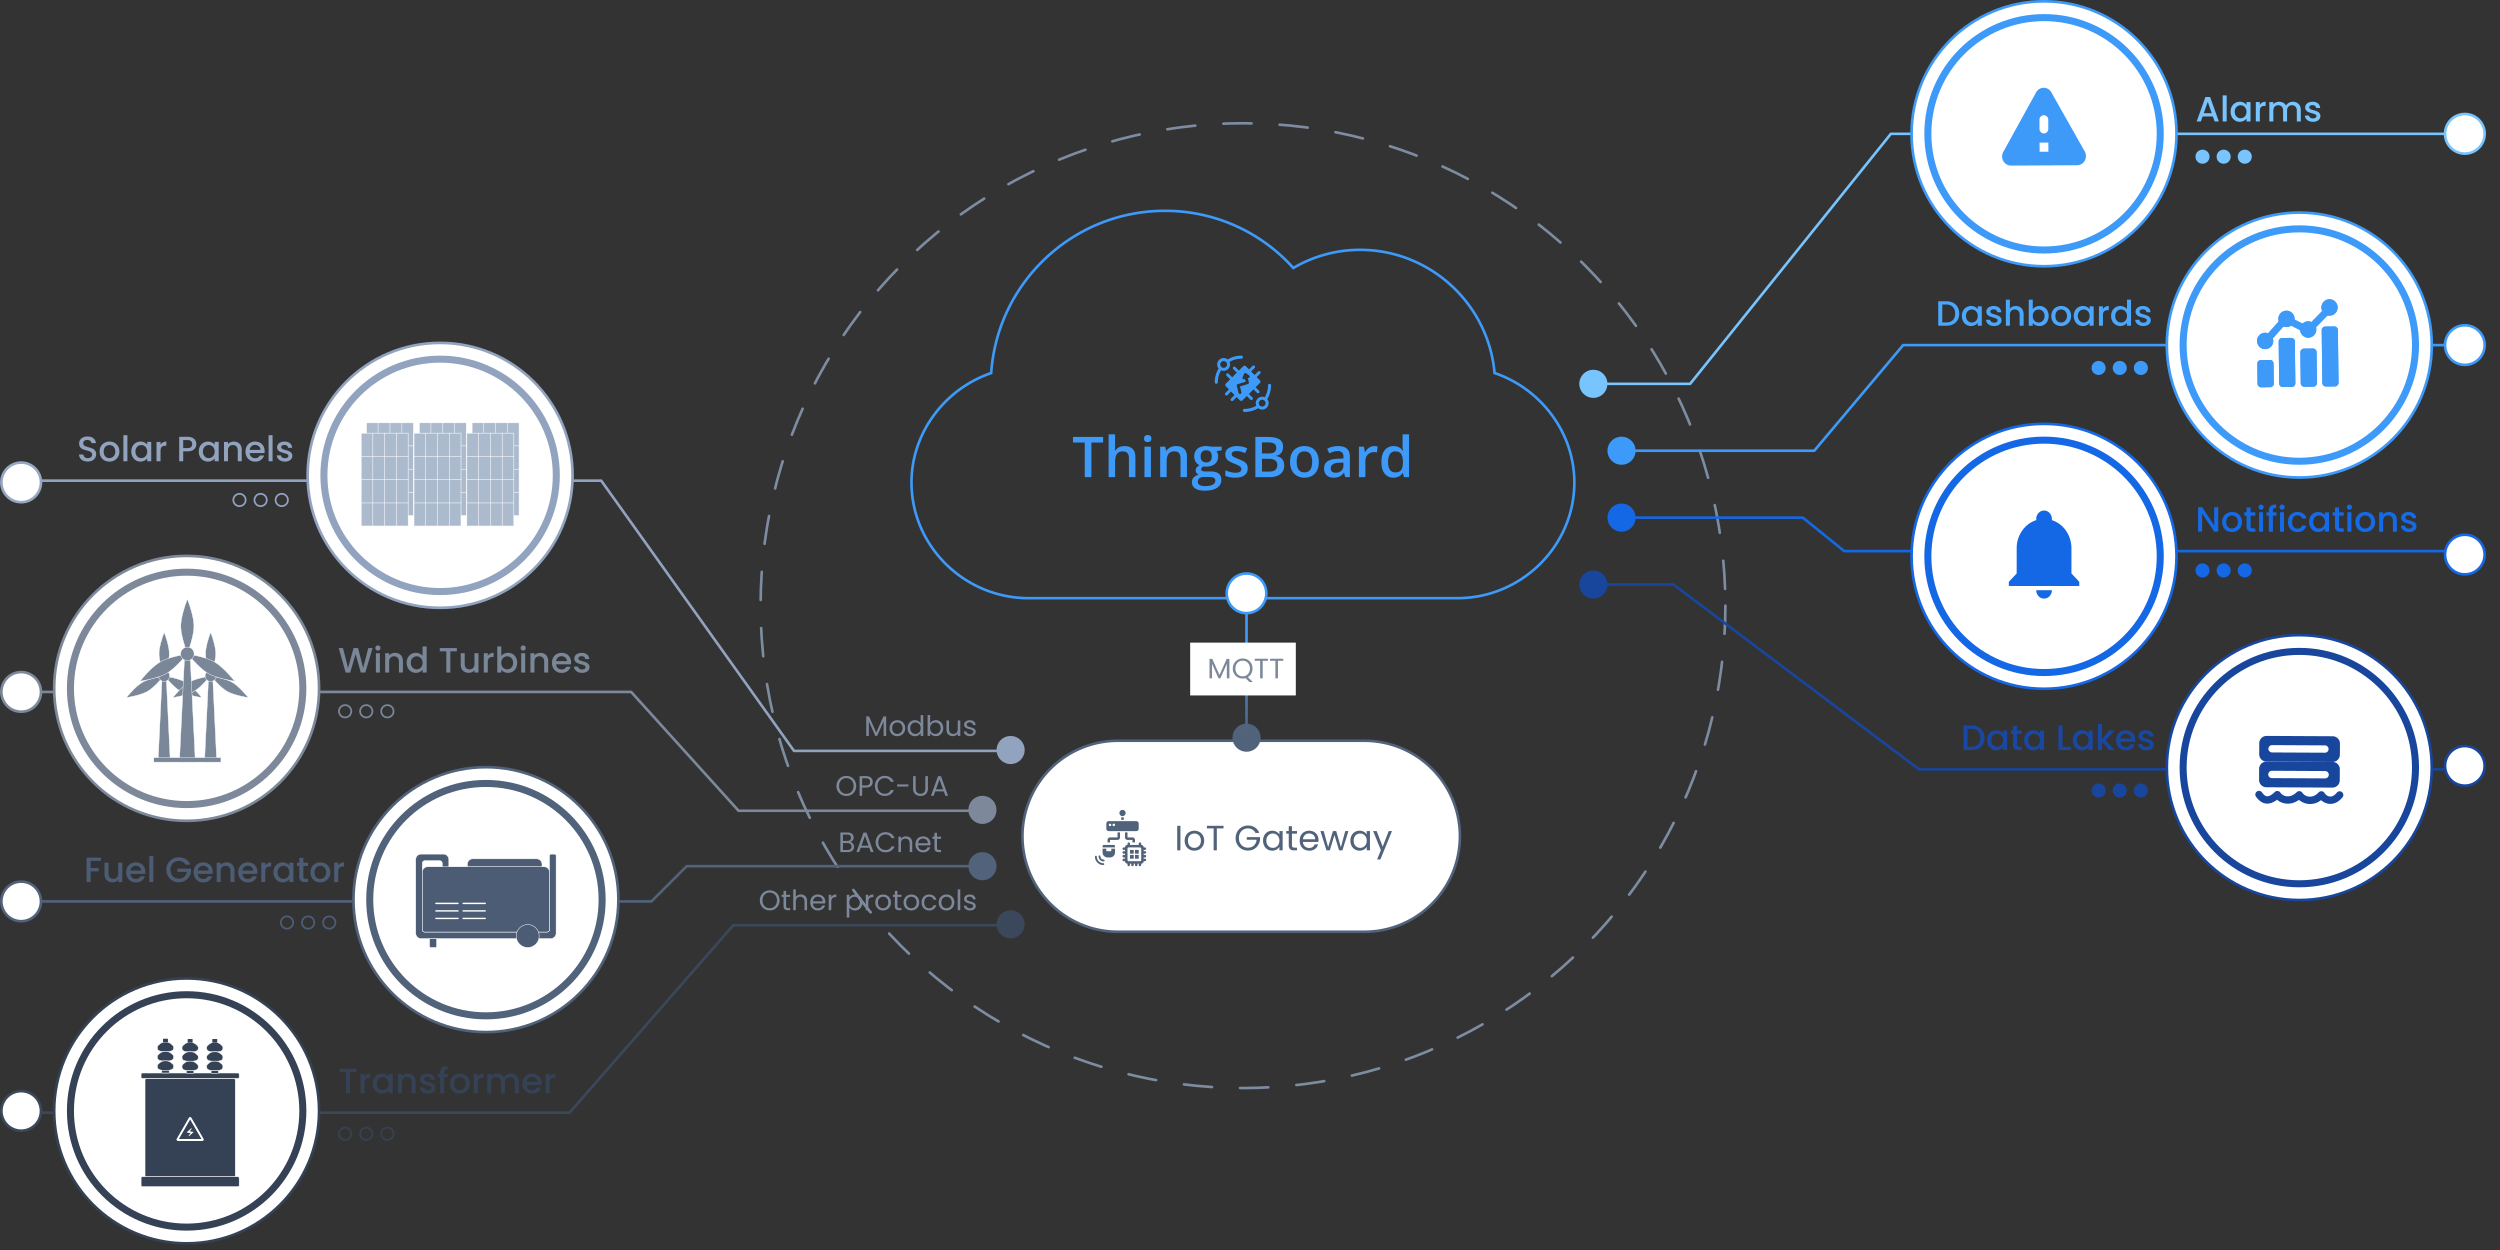 <svg xmlns="http://www.w3.org/2000/svg" width="142" height="71" fill="none" viewBox="0 0 142 71">
  <rect x="0" y="0" width="142" height="71" fill="#333333" stroke="none"/>
  <g class="SCADA-Energy-Use-case" clip-path="url(#a)">
    <circle cx="70.602" cy="34.401" r="27.4" stroke="#91A3BE" stroke-dasharray="1.6 1.6" stroke-linecap="round" stroke-linejoin="round" stroke-opacity=".8" stroke-width=".15" class="Big-ellipse"><animate xmlns="http://www.w3.org/2000/svg" attributeName="opacity" values="0;0;1;1" dur="2.002s" repeatCount="1" calcMode="spline" keyTimes="0;0.5;0.75;1" keySplines="0.5 0.35 0.15 1;0.5 0.35 0.15 1;0.5 0.35 0.15 1" additive="replace" fill="freeze"/></circle>
    <g class="lines">
      <path stroke="#91A3BE" stroke-linecap="round" stroke-linejoin="round" stroke-width=".15" d="M1.9 27.301h32.25l10.95 15.35h12.4" class="line-8"><animate xmlns="http://www.w3.org/2000/svg" attributeName="stroke-dasharray" values="0 64.14;0 64.14;0 64.14;5.36 58.781;27.657 36.484;53.764 10.377;61.092 3.048;63.296 0.845;63.505 0.635;63.505 0.635;63.505 0.635" dur="2s" repeatCount="1" keyTimes="0;0.1;0.2;0.3;0.4;0.5;0.6;0.7;0.8;0.9;1" fill="freeze"/></path>
      <path stroke="#7D899B" stroke-linecap="round" stroke-linejoin="round" stroke-width=".15" d="M.9 39.301h34.95l6.1 6.75h13.2" class="line-7"><animate xmlns="http://www.w3.org/2000/svg" attributeName="stroke-dasharray" values="0 56.861;0 56.861;0 56.861;4.752 52.109;24.518 32.343;47.662 9.199;54.159 2.702;56.112 0.749;56.298 0.563;56.298 0.563;56.298 0.563" dur="2s" repeatCount="1" keyTimes="0;0.1;0.2;0.3;0.4;0.5;0.6;0.7;0.8;0.9;1" fill="freeze"/></path>
      <path stroke="#51627B" stroke-linecap="round" stroke-linejoin="round" stroke-width=".15" d="M1.752 51.2h35.25l2-2h16.1" class="line-6"><animate xmlns="http://www.w3.org/2000/svg" attributeName="stroke-dasharray" values="0 54.72;0 54.72;0 54.72;4.573 50.148;23.595 31.125;45.867 8.853;52.12 2.601;54 0.721;54.178 0.542;54.178 0.542;54.178 0.542" dur="2s" repeatCount="1" keyTimes="0;0.1;0.2;0.3;0.4;0.5;0.6;0.7;0.8;0.9;1" fill="freeze"/></path>
      <path stroke="#3B475A" stroke-linecap="round" stroke-linejoin="round" stroke-width=".15" d="M1.202 63.2h31.15l9.3-10.65h16.05" class="line-5"><animate xmlns="http://www.w3.org/2000/svg" attributeName="stroke-dasharray" values="0 61.952;0 61.952;0 61.952;5.177 56.775;26.713 35.239;51.93 10.023;59.008 2.944;61.137 0.816;61.339 0.613;61.339 0.613;61.339 0.613" dur="2s" repeatCount="1" keyTimes="0;0.1;0.2;0.3;0.4;0.5;0.6;0.7;0.8;0.9;1" fill="freeze"/></path>
      <path stroke="#18469D" stroke-linecap="round" stroke-linejoin="round" stroke-width=".15" d="M138.852 43.7h-29.85l-13.95-10.5h-4.55" class="line-4"><animate xmlns="http://www.w3.org/2000/svg" attributeName="stroke-dasharray" values="0 52.379;0 52.379;0 52.379;4.377 48.002;22.585 29.794;43.905 8.474;49.889 2.489;51.689 0.69;51.86 0.519;51.86 0.519;51.86 0.519" dur="2s" repeatCount="1" keyTimes="0;0.1;0.2;0.3;0.4;0.5;0.6;0.7;0.8;0.9;1" fill="freeze"/></path>
      <path stroke="#1568E5" stroke-linecap="round" stroke-linejoin="round" stroke-width=".15" d="M139.8 31.302h-35.05l-2.35-1.9H92.1" class="line-3"><animate xmlns="http://www.w3.org/2000/svg" attributeName="stroke-dasharray" values="0 52.379;0 52.379;0 52.379;4.377 48.002;22.585 29.794;43.905 8.474;49.889 2.489;51.689 0.69;51.86 0.519;51.86 0.519;51.86 0.519" dur="2s" repeatCount="1" keyTimes="0;0.1;0.2;0.3;0.4;0.5;0.6;0.7;0.8;0.9;1" fill="freeze"/></path>
      <path stroke="#3E9AF8" stroke-linecap="round" stroke-linejoin="round" stroke-width=".15" d="M140 19.601h-31.9l-5.05 6H92.1" class="line-2"><animate xmlns="http://www.w3.org/2000/svg" attributeName="stroke-dasharray" values="0 51.199;0 51.199;0 51.199;4.278 46.921;22.076 29.123;42.916 8.283;48.766 2.433;50.525 0.674;50.692 0.507;50.692 0.507;50.692 0.507" dur="2s" repeatCount="1" keyTimes="0;0.1;0.2;0.3;0.4;0.5;0.6;0.7;0.8;0.9;1" fill="freeze"/></path>
      <path stroke="#78C4FE" stroke-linecap="round" stroke-linejoin="round" stroke-width=".15" d="M140.001 7.601h-32.6l-11.4 14.2h-5.5" class="line-1"><animate xmlns="http://www.w3.org/2000/svg" attributeName="stroke-dasharray" values="0 56.873;0 56.873;0 56.873;4.753 52.12;24.523 32.35;47.672 9.201;54.17 2.703;56.124 0.749;56.31 0.563;56.31 0.563;56.31 0.563" dur="2s" repeatCount="1" keyTimes="0;0.1;0.2;0.3;0.4;0.5;0.6;0.7;0.8;0.9;1" fill="freeze"/></path>
    </g>
    <g class="tb-gateway">
      <animate xmlns="http://www.w3.org/2000/svg" attributeName="opacity" values="0;1;1" dur="2s" repeatCount="1" calcMode="spline" keyTimes="0;0.5;1" keySplines="0 0 0.15 1;0.5 0.35 0.15 1" additive="replace" fill="freeze"/>
      <animateTransform xmlns="http://www.w3.org/2000/svg" attributeName="transform" type="translate" values="0 -3;0 0;0 0" dur="2s" repeatCount="1" calcMode="spline" keyTimes="0;0.5;1" keySplines="0.5 0.35 0.15 1;0.5 0.35 0.15 1" additive="sum" fill="freeze"/>
      <g class="Group 121">
        <path stroke="#3E9AF8" stroke-width=".15" d="m84.886 21.139.004.048.046.016c2.606.906 4.487 3.389 4.487 6.203 0 3.622-3.02 6.57-6.643 6.57H58.417c-3.624 0-6.644-2.948-6.644-6.57 0-2.812 1.88-5.292 4.48-6.2l.046-.016.004-.05c.375-5.116 4.656-9.165 9.866-9.165a9.76 9.76 0 0 1 7.25 3.201l.041.045.052-.03a7.49 7.49 0 0 1 3.731-1c3.986 0 7.274 3.056 7.643 6.948Z" class="Vector"/>
        <g class="Vector">
          <path fill="#3E9AF8" d="M70.51 20.2c-.284 0-.55.08-.776.216a.368.368 0 0 0-.597.285c0 .084.028.165.08.229a1.504 1.504 0 0 0-.219.782.087.087 0 0 0 .026.062.088.088 0 0 0 .124 0 .087.087 0 0 0 .026-.062c0-.247.067-.478.183-.676a.368.368 0 0 0 .512-.335.366.366 0 0 0-.03-.144c.197-.115.426-.181.67-.181a.087.087 0 0 0 .063-.026.088.088 0 0 0 0-.124.087.087 0 0 0-.062-.026Zm-1.007.31c.059 0 .112.024.148.07l.002.002a.191.191 0 0 1-.27.268.191.191 0 0 1 .12-.34Z"/>
          <path fill="#3E9AF8" fill-rule="evenodd" d="M69.668 21.229a.082.082 0 0 0-.022.06c0 .02.009.04.023.055l.202.203.119-.119-.202-.201a.082.082 0 0 0-.06-.024.081.081 0 0 0-.06.026Zm.322.2-.366.366a.102.102 0 0 0 0 .144l.499.499.304.304c.04.04.105.04.144 0l.248-.248.38-.379.366-.366a.102.102 0 0 0 0-.144l-.186-.186-.618-.618a.102.102 0 0 0-.144 0l-.248.248-.38.38Zm.379-.38-.202-.201a.082.082 0 0 0-.06-.024.082.082 0 0 0-.082.086c0 .02.01.04.023.055l.203.203.118-.119Zm.692.052.202-.201a.082.082 0 0 0 .023-.06.082.082 0 0 0-.086-.083.089.089 0 0 0-.055.024l-.202.202.118.118Zm.318.318.201-.202a.082.082 0 0 0 .023-.06.082.082 0 0 0-.085-.082c-.02 0-.04.009-.055.023-.07.068-.203.202-.203.202l.119.119Zm-.18.696.201.202a.083.083 0 0 0 .06.023.082.082 0 0 0 .083-.085.094.094 0 0 0-.024-.056l-.202-.202-.118.118Zm-.38.38.202.201a.082.082 0 0 0 .06.023.082.082 0 0 0 .082-.085.086.086 0 0 0-.023-.056 72.214 72.214 0 0 0-.202-.202l-.119.118Zm-.696-.057-.202.201a.082.082 0 0 0-.023.06c0 .048.038.085.086.083.02-.001.04-.01.055-.024l.202-.202-.118-.118Zm-.318-.318-.202.202a.082.082 0 0 0-.023.06c0 .047.039.084.086.082.02 0 .04-.009.055-.023l.202-.202-.118-.119Zm.872-.905a.087.087 0 0 1 .063-.026.08.08 0 0 1 .046.015l.165.12a.08.08 0 0 1 .023.104.087.087 0 0 1-.1.044l.061.24a.087.087 0 0 1-.06.103l-.446.136.082.319a.087.087 0 0 1-.06.104.078.078 0 0 1-.1-.055l-.103-.398a.087.087 0 0 1 .06-.103l.447-.137-.041-.16a.084.084 0 0 1-.106.017.08.08 0 0 1-.03-.1l.08-.195a.09.09 0 0 1 .02-.028Z" clip-rule="evenodd"/>
          <path fill="#3E9AF8" d="M70.687 23.4c.284 0 .55-.079.776-.215a.368.368 0 0 0 .597-.285.367.367 0 0 0-.08-.23 1.5 1.5 0 0 0 .218-.78.09.09 0 0 0-.025-.063.088.088 0 0 0-.125 0 .089.089 0 0 0-.025.062c0 .247-.067.478-.184.676a.365.365 0 0 0-.145-.032.368.368 0 0 0-.367.367c0 .05.012.099.031.144a1.325 1.325 0 0 1-.67.181.09.09 0 0 0-.064.025.088.088 0 0 0 0 .125.09.09 0 0 0 .063.026Zm1.007-.308a.186.186 0 0 1-.148-.071l-.002-.002a.191.191 0 0 1 .27-.268.192.192 0 0 1-.12.34ZM61.99 27.1h-.376v-1.965h-.669v-.319h1.713v.319h-.667V27.1Zm1.347-2.43v.61a2.68 2.68 0 0 1-.017.327h.02a.5.5 0 0 1 .135-.149.572.572 0 0 1 .178-.089.743.743 0 0 1 .213-.03.77.77 0 0 1 .337.068.455.455 0 0 1 .213.204c.05.093.075.213.075.361V27.1h-.368v-1.059c0-.134-.027-.235-.082-.302-.056-.067-.141-.101-.257-.101-.111 0-.2.023-.265.07a.378.378 0 0 0-.14.205 1.15 1.15 0 0 0-.041.328v.86h-.368v-2.432h.367Zm2.035.7v1.73h-.367v-1.73h.367Zm-.181-.662c.056 0 .104.015.145.046.042.03.062.082.062.156 0 .073-.02.125-.062.156a.237.237 0 0 1-.145.045.242.242 0 0 1-.149-.045c-.04-.031-.06-.083-.06-.156 0-.074.02-.126.06-.156.04-.03.09-.046.149-.046Zm1.609.63c.195 0 .346.05.455.151.11.1.164.261.164.483V27.1h-.367v-1.059c0-.134-.028-.235-.083-.302-.055-.067-.14-.101-.256-.101-.168 0-.285.051-.35.155-.065.103-.097.252-.097.448v.86h-.368v-1.73h.286l.052.234h.02a.5.5 0 0 1 .14-.148.62.62 0 0 1 .187-.09.784.784 0 0 1 .217-.029Zm1.627 2.532c-.235 0-.415-.043-.54-.127a.404.404 0 0 1-.187-.355c0-.106.033-.196.1-.27a.535.535 0 0 1 .286-.152.318.318 0 0 1-.122-.097.243.243 0 0 1-.05-.148c0-.065.018-.12.055-.166a.587.587 0 0 1 .164-.133.476.476 0 0 1-.219-.187.573.573 0 0 1-.081-.308c0-.125.026-.231.08-.319a.503.503 0 0 1 .232-.201.883.883 0 0 1 .472-.064 1.22 1.22 0 0 1 .177.026h.598v.205l-.294.055a.498.498 0 0 1 .093.3.52.52 0 0 1-.186.423c-.123.102-.293.153-.51.153a1.777 1.777 0 0 1-.151-.012.284.284 0 0 0-.086.076.152.152 0 0 0-.03.092c0 .028.01.051.03.07a.22.22 0 0 0 .087.037c.04.008.088.012.144.012h.298c.19 0 .335.04.435.12.1.08.15.198.15.354a.512.512 0 0 1-.244.454c-.162.108-.396.161-.701.161Zm.014-.259c.128 0 .236-.012.323-.037a.433.433 0 0 0 .199-.108.226.226 0 0 0 .067-.164c0-.056-.014-.1-.043-.13a.23.23 0 0 0-.126-.062 1.077 1.077 0 0 0-.21-.017h-.271a.482.482 0 0 0-.18.03.278.278 0 0 0-.122.095.251.251 0 0 0-.042.146c0 .08.035.14.105.183.07.043.17.064.3.064Zm.072-1.346c.107 0 .186-.03.239-.088a.367.367 0 0 0 .078-.25c0-.117-.027-.204-.082-.262-.053-.059-.132-.088-.237-.088-.103 0-.182.03-.236.09-.053.058-.08.146-.08.263 0 .105.027.188.08.247.054.058.133.088.237.088Zm2.357.342c0 .113-.027.21-.083.287a.508.508 0 0 1-.242.178c-.105.04-.234.06-.387.06-.121 0-.225-.01-.313-.027a1.074 1.074 0 0 1-.245-.078v-.317c.082.038.175.072.277.1.103.028.2.042.292.042.12 0 .208-.019.26-.056a.18.18 0 0 0 .048-.253.336.336 0 0 0-.12-.092 2.273 2.273 0 0 0-.252-.116 2.11 2.11 0 0 1-.277-.131.483.483 0 0 1-.17-.158.45.45 0 0 1-.058-.24.39.39 0 0 1 .181-.348.866.866 0 0 1 .483-.12 1.42 1.42 0 0 1 .578.125l-.115.277a1.731 1.731 0 0 0-.236-.085.842.842 0 0 0-.24-.034.438.438 0 0 0-.217.044.138.138 0 0 0-.073.125c0 .04.012.075.036.103a.38.38 0 0 0 .123.084 5 5 0 0 0 .247.105c.103.04.192.081.267.125a.49.49 0 0 1 .175.157.438.438 0 0 1 .061.243Zm.435-1.791h.68c.294 0 .517.043.667.128.15.086.225.233.225.442a.583.583 0 0 1-.047.238.438.438 0 0 1-.349.264v.016a.719.719 0 0 1 .236.082.42.42 0 0 1 .164.17c.04.075.061.17.061.288 0 .14-.033.259-.1.357a.612.612 0 0 1-.283.223 1.122 1.122 0 0 1-.434.076h-.82v-2.284Zm.375.942h.36c.169 0 .287-.027.352-.082.066-.056.099-.136.099-.243 0-.108-.04-.186-.118-.234-.077-.048-.2-.072-.368-.072h-.325v.631Zm0 .303v.725h.395c.175 0 .298-.033.369-.101a.362.362 0 0 0 .106-.275.343.343 0 0 0-.048-.184.3.3 0 0 0-.155-.12.79.79 0 0 0-.29-.045h-.377Zm3.228.171c0 .143-.019.271-.056.383a.722.722 0 0 1-.424.458.931.931 0 0 1-.342.059.871.871 0 0 1-.327-.06.743.743 0 0 1-.257-.175.8.8 0 0 1-.168-.282 1.14 1.14 0 0 1-.059-.383c0-.19.033-.352.098-.485a.7.7 0 0 1 .285-.304.875.875 0 0 1 .439-.105c.16 0 .3.035.422.105.122.07.217.171.286.304.068.134.103.295.103.485Zm-1.255 0c0 .126.015.234.045.323a.42.42 0 0 0 .144.206c.065.047.148.07.25.07a.415.415 0 0 0 .25-.07.412.412 0 0 0 .142-.206c.03-.09.046-.197.046-.323a.989.989 0 0 0-.046-.32.394.394 0 0 0-.142-.202.419.419 0 0 0-.251-.07c-.152 0-.263.05-.333.153-.07.102-.105.248-.105.439Zm2.355-.894c.219 0 .384.048.495.145.113.097.169.248.169.453v1.165h-.261l-.07-.246h-.013a.892.892 0 0 1-.151.155.528.528 0 0 1-.182.09.855.855 0 0 1-.248.032.653.653 0 0 1-.277-.056.44.44 0 0 1-.192-.175.57.57 0 0 1-.07-.297c0-.178.066-.312.198-.402.134-.09.335-.139.603-.148l.3-.011v-.091c0-.12-.028-.205-.084-.256a.332.332 0 0 0-.234-.077.85.85 0 0 0-.252.038c-.081.025-.16.055-.237.092l-.12-.26a1.33 1.33 0 0 1 .626-.151Zm.3.936-.224.008c-.183.006-.312.037-.386.093a.275.275 0 0 0-.11.232c0 .085.025.148.076.187a.325.325 0 0 0 .202.058.466.466 0 0 0 .315-.108c.085-.073.127-.18.127-.32v-.15Zm1.755-.936a1.031 1.031 0 0 1 .184.017l-.034.344a.86.86 0 0 0-.166-.019.537.537 0 0 0-.188.033.434.434 0 0 0-.265.258.6.6 0 0 0-.04.225v.904h-.368v-1.73h.287l.05.305h.018a.77.77 0 0 1 .128-.168.605.605 0 0 1 .175-.122.51.51 0 0 1 .219-.047Zm1.085 1.794a.614.614 0 0 1-.496-.225c-.124-.151-.186-.374-.186-.668 0-.296.063-.52.189-.673a.622.622 0 0 1 .501-.228.67.67 0 0 1 .23.036.528.528 0 0 1 .169.094c.048.04.088.084.122.133h.017a1.678 1.678 0 0 1-.028-.31v-.622h.368V27.1h-.287l-.066-.236h-.015a.554.554 0 0 1-.287.231.662.662 0 0 1-.23.037Zm.104-.299c.157 0 .268-.045.332-.136.065-.09.098-.226.1-.407v-.049c0-.194-.03-.342-.093-.445-.063-.104-.177-.156-.343-.156a.34.34 0 0 0-.303.16c-.068.107-.103.255-.103.446 0 .19.035.336.103.437.07.1.172.15.307.15Z"/>
        </g>
      </g>
      <g class="gateway">
        <path fill="#fff" stroke="#51627B" stroke-width=".15" d="M63.5 42.075h14a5.425 5.425 0 0 1 0 10.85h-14a5.425 5.425 0 0 1 0-10.85Z" class="Rectangle 2801"/>
        <g class="Vector">
          <path fill="#51627B" d="M64.679 49.058a.07.07 0 0 1 .07-.071c.04 0 .072.032.072.07v.072a.071.071 0 1 1-.142 0v-.071Zm-.213 0a.071.071 0 1 1 .142 0v.07c0 .04-.032.072-.07.072a.071.071 0 0 1-.072-.071v-.071Zm-.212 0a.07.07 0 0 1 .07-.071c.04 0 .072.032.072.07v.072a.071.071 0 1 1-.142 0v-.071Zm-.212 0a.07.07 0 0 1 .07-.071.07.07 0 0 1 .071.07v.072a.07.07 0 0 1-.07.071.071.071 0 0 1-.071-.071v-.071Zm.849-.213a.07.07 0 0 1 .071-.071h.07a.07.07 0 0 1 0 .142h-.07a.07.07 0 0 1-.07-.071Zm-1.133 0a.07.07 0 0 1 .071-.071h.071a.07.07 0 0 1 0 .142h-.07a.07.07 0 0 1-.072-.071Z"/>
          <path fill="#51627B" fill-rule="evenodd" d="M62.838 48.205h-.212v.213c0 .157.127.285.283.285h.142a.284.284 0 0 0 .283-.285v-.213h-.213v.142h-.283v-.142Zm-.591.402a.053.053 0 0 0-.053.053c0 .262.212.475.474.475a.053.053 0 0 0 0-.106.369.369 0 0 1-.368-.37.053.053 0 0 0-.053-.052Z" clip-rule="evenodd"/>
          <path fill="#51627B" fill-rule="evenodd" d="M62.451 48.587a.053.053 0 0 0-.052.052c0 .16.13.29.289.29a.052.052 0 0 0 .052-.052.053.053 0 0 0-.052-.053.184.184 0 0 1-.184-.185.053.053 0 0 0-.053-.052Z" clip-rule="evenodd"/>
          <path fill="#51627B" d="M64.891 48.631a.07.07 0 0 1 .071-.07h.07a.071.071 0 0 1 0 .142h-.07a.071.071 0 0 1-.07-.072Zm-1.133 0a.07.07 0 0 1 .071-.07h.071a.071.071 0 0 1 0 .142h-.07a.071.071 0 0 1-.072-.072Zm1.133-.213a.07.07 0 0 1 .071-.071h.07a.071.071 0 0 1 0 .142h-.07a.071.071 0 0 1-.07-.071Zm-1.133 0a.07.07 0 0 1 .071-.071h.071a.071.071 0 0 1 0 .142h-.07a.071.071 0 0 1-.072-.071Zm1.133-.213a.07.07 0 0 1 .071-.071h.07a.07.07 0 0 1 0 .142h-.07a.07.07 0 0 1-.07-.071Zm-1.133 0a.07.07 0 0 1 .071-.071h.071a.07.07 0 0 1 0 .142h-.07a.07.07 0 0 1-.072-.071Zm-1.132-.143a.07.07 0 0 1 .07-.07h.567c.04 0 .07.03.07.07v.071h-.707v-.07Zm2.053-.142a.07.07 0 0 1 .07-.071c.04 0 .072.032.072.071v.071a.07.07 0 1 1-.142 0v-.07Z"/>
          <path fill="#51627B" fill-rule="evenodd" d="M63.688 46.416v.153h.141v-.153a.247.247 0 0 1-.141 0Zm.212 1.149v-.285h.142v.285h.283c.078 0 .141.063.141.142v.142h-.141v-.142h-.283a.142.142 0 0 1-.142-.142Zm-.283-.285v.285a.142.142 0 0 1-.142.142h-.425v.142h-.141v-.142c0-.079.063-.142.142-.142h.424v-.285h.142Z" clip-rule="evenodd"/>
          <path fill="#51627B" d="M64.042 47.92a.07.07 0 1 1 .141 0v.071a.07.07 0 1 1-.141 0v-.07Z"/>
          <path fill="#51627B" fill-rule="evenodd" d="M64.041 47.991a.142.142 0 0 0-.141.142v.783c0 .078.063.142.142.142h.778a.142.142 0 0 0 .142-.142v-.783a.142.142 0 0 0-.142-.142h-.778Zm.071.142a.07.07 0 0 0-.07.071v.64c0 .04.031.072.07.072h.638a.07.07 0 0 0 .07-.072v-.64a.071.071 0 0 0-.07-.07h-.638Z" clip-rule="evenodd"/>
          <path fill="#51627B" d="M64.466 48.56h.213v.214h-.213v-.214Zm-.283 0h.213v.214h-.213v-.214Zm.283-.284h.213v.213h-.213v-.213Zm-.283 0h.213v.213h-.213v-.213Z"/>
          <path fill="#51627B" fill-rule="evenodd" d="M63.759 46.356c.097 0 .177-.08.177-.178a.177.177 0 1 0-.177.178Zm-.78.284a.142.142 0 0 0-.14.142v.285c0 .078.063.142.14.142h1.558a.142.142 0 0 0 .142-.142v-.285a.142.142 0 0 0-.142-.142H62.98Zm.072.285a.07.07 0 1 0 0-.142.07.07 0 0 0 0 .142Zm.283-.072a.07.07 0 1 1-.142 0 .07.07 0 0 1 .142 0Z" clip-rule="evenodd"/>
          <path fill="#51627B" d="M67.048 46.906V48.3h-.182v-1.394h.182Zm.788 1.412a.566.566 0 0 1-.28-.07.509.509 0 0 1-.196-.198.623.623 0 0 1-.07-.3c0-.112.024-.21.072-.296a.5.5 0 0 1 .2-.198.57.57 0 0 1 .282-.07.57.57 0 0 1 .282.07c.084.045.15.11.198.196.05.085.074.185.074.298a.583.583 0 0 1-.076.3.515.515 0 0 1-.202.198.582.582 0 0 1-.284.07Zm0-.16a.384.384 0 0 0 .184-.046.344.344 0 0 0 .138-.138.435.435 0 0 0 .054-.224.448.448 0 0 0-.052-.224.334.334 0 0 0-.136-.136.373.373 0 0 0-.182-.046.376.376 0 0 0-.184.046.325.325 0 0 0-.132.136.464.464 0 0 0-.05.224c0 .09.016.165.048.226a.339.339 0 0 0 .132.138c.055.03.115.044.18.044Zm1.66-1.252v.148h-.38V48.3h-.182v-1.246h-.382v-.148h.944Zm1.813.404a.427.427 0 0 0-.168-.188.477.477 0 0 0-.256-.068.52.52 0 0 0-.264.068.474.474 0 0 0-.184.192.604.604 0 0 0-.066.288c0 .11.022.205.066.288a.491.491 0 0 0 .184.192.532.532 0 0 0 .264.066c.136 0 .248-.04.336-.122a.503.503 0 0 0 .154-.33h-.556v-.148h.75v.14a.678.678 0 0 1-.35.542.684.684 0 0 1-.334.082.683.683 0 0 1-.7-.71c0-.136.03-.258.092-.366a.698.698 0 0 1 .608-.346c.148 0 .279.037.392.11a.627.627 0 0 1 .25.31h-.218Zm.433.438c0-.112.022-.21.068-.294a.494.494 0 0 1 .452-.268.48.48 0 0 1 .25.062c.07.041.123.093.158.156v-.2h.184V48.3h-.184v-.204a.434.434 0 0 1-.162.16.483.483 0 0 1-.248.062.496.496 0 0 1-.45-.274.628.628 0 0 1-.068-.296Zm.928.002a.446.446 0 0 0-.05-.216.345.345 0 0 0-.136-.14.357.357 0 0 0-.186-.05.348.348 0 0 0-.32.188.445.445 0 0 0-.05.216c0 .084.016.157.05.22a.362.362 0 0 0 .134.142.368.368 0 0 0 .186.048.359.359 0 0 0 .322-.19.458.458 0 0 0 .05-.218Zm.713-.396V48c0 .053.011.091.034.114.023.021.062.032.118.032h.134v.154h-.164c-.101 0-.177-.023-.228-.07-.05-.047-.076-.123-.076-.23v-.646h-.142v-.15h.142v-.276h.182v.276h.286v.15h-.286Zm1.507.356c0 .035-.002.071-.006.11h-.876a.36.36 0 0 0 .11.254c.068.06.15.09.246.09a.337.337 0 0 0 .196-.054.295.295 0 0 0 .112-.148h.196a.477.477 0 0 1-.176.258.535.535 0 0 1-.328.098.559.559 0 0 1-.28-.07.499.499 0 0 1-.192-.198.623.623 0 0 1-.07-.3c0-.113.022-.213.068-.298a.472.472 0 0 1 .19-.196.567.567 0 0 1 .284-.07.55.55 0 0 1 .276.068c.08.045.141.108.184.188a.54.54 0 0 1 .066.268Zm-.188-.038a.331.331 0 0 0-.046-.178.29.29 0 0 0-.126-.114.375.375 0 0 0-.174-.04.34.34 0 0 0-.236.088.36.36 0 0 0-.11.244h.692Zm1.888-.468-.342 1.096h-.188l-.264-.87-.264.87h-.188L75 47.204h.186l.252.92.272-.92h.186l.266.922.248-.922h.18Zm.113.544a.61.61 0 0 1 .067-.294.495.495 0 0 1 .453-.268.48.48 0 0 1 .25.062c.07.041.123.093.157.156v-.2h.184V48.3h-.183v-.204a.434.434 0 0 1-.162.16.482.482 0 0 1-.248.062.497.497 0 0 1-.45-.274.63.63 0 0 1-.069-.296Zm.927.002a.446.446 0 0 0-.05-.216.344.344 0 0 0-.135-.14.357.357 0 0 0-.186-.05.348.348 0 0 0-.32.188.446.446 0 0 0-.05.216c0 .084.016.157.05.22a.362.362 0 0 0 .134.142.368.368 0 0 0 .186.048.358.358 0 0 0 .322-.19.458.458 0 0 0 .05-.218Zm1.436-.546-.66 1.612h-.188l.216-.528-.442-1.084h.202l.344.888.34-.888h.188Z"/>
        </g>
      </g>
    </g>
    <g class="TEXT-main">
      <animate xmlns="http://www.w3.org/2000/svg" attributeName="opacity" values="0;0;1;1" dur="2.002s" repeatCount="1" calcMode="spline" keyTimes="0;0.5;1;1" keySplines="0 0 0.15 1;0 0 0.15 1;0.5 0.35 0.15 1" additive="replace" fill="freeze"/>
      <g class="dots">
        <circle cx="125.103" cy="8.9" r=".4" fill="#78C4FE" class="Ellipse 852"/>
        <circle cx="126.303" cy="8.9" r=".4" fill="#78C4FE" class="Ellipse 853"/>
        <circle cx="127.503" cy="8.9" r=".4" fill="#78C4FE" class="Ellipse 854"/>
      </g>
      <g class="dots">
        <circle cx="13.603" cy="28.399" r=".35" stroke="#91A3BE" stroke-width=".1" class="Ellipse 852"/>
        <circle cx="14.803" cy="28.399" r=".35" stroke="#91A3BE" stroke-width=".1" class="Ellipse 855"/>
        <circle cx="16.003" cy="28.399" r=".35" stroke="#91A3BE" stroke-width=".1" class="Ellipse 856"/>
      </g>
      <g class="dots">
        <circle cx="19.603" cy="40.4" r=".35" stroke="#7A8699" stroke-width=".1" class="Ellipse 852"/>
        <circle cx="20.803" cy="40.4" r=".35" stroke="#7A8699" stroke-width=".1" class="Ellipse 855"/>
        <circle cx="22.003" cy="40.4" r=".35" stroke="#7A8699" stroke-width=".1" class="Ellipse 856"/>
      </g>
      <g class="dots">
        <circle cx="16.302" cy="52.4" r=".35" stroke="#4C5D76" stroke-width=".1" class="Ellipse 852"/>
        <circle cx="17.502" cy="52.4" r=".35" stroke="#4C5D76" stroke-width=".1" class="Ellipse 855"/>
        <circle cx="18.702" cy="52.4" r=".35" stroke="#4C5D76" stroke-width=".1" class="Ellipse 856"/>
      </g>
      <g class="dots">
        <circle cx="19.603" cy="64.4" r=".35" stroke="#354154" stroke-width=".1" class="Ellipse 852"/>
        <circle cx="20.803" cy="64.4" r=".35" stroke="#354154" stroke-width=".1" class="Ellipse 855"/>
        <circle cx="22.003" cy="64.4" r=".35" stroke="#354154" stroke-width=".1" class="Ellipse 856"/>
      </g>
      <g class="dots">
        <circle cx="119.201" cy="20.899" r=".4" fill="#3E9AF8" class="Ellipse 852"/>
        <circle cx="120.401" cy="20.899" r=".4" fill="#3E9AF8" class="Ellipse 853"/>
        <circle cx="121.601" cy="20.899" r=".4" fill="#3E9AF8" class="Ellipse 854"/>
      </g>
      <g class="dots">
        <circle cx="125.103" cy="32.4" r=".4" fill="#1568E5" class="Ellipse 852"/>
        <circle cx="126.303" cy="32.4" r=".4" fill="#1568E5" class="Ellipse 853"/>
        <circle cx="127.503" cy="32.4" r=".4" fill="#1568E5" class="Ellipse 854"/>
      </g>
      <g class="dots">
        <circle cx="119.201" cy="44.9" r=".4" fill="#18469D" class="Ellipse 852"/>
        <circle cx="120.401" cy="44.9" r=".4" fill="#18469D" class="Ellipse 853"/>
        <circle cx="121.601" cy="44.9" r=".4" fill="#18469D" class="Ellipse 854"/>
      </g>
      <path fill="#4AA7FB" d="M110.546 17.111a.83.83 0 0 1 .388.086.593.593 0 0 1 .258.244.715.715 0 0 1 .092.37c0 .141-.03.264-.092.368a.6.6 0 0 1-.258.24.865.865 0 0 1-.388.082h-.454v-1.39h.454Zm0 1.204c.163 0 .288-.044.374-.132.087-.088.13-.212.13-.372a.523.523 0 0 0-.13-.378c-.086-.09-.211-.136-.374-.136h-.226v1.018h.226Zm.888-.37a.62.62 0 0 1 .068-.294.514.514 0 0 1 .678-.218.436.436 0 0 1 .156.126v-.16h.23v1.102h-.23v-.164a.484.484 0 0 1-.386.182.492.492 0 0 1-.448-.276.645.645 0 0 1-.068-.298Zm.902.004a.392.392 0 0 0-.048-.198.316.316 0 0 0-.286-.172.327.327 0 0 0-.288.17.402.402 0 0 0-.046.196c0 .076.016.143.046.2a.355.355 0 0 0 .124.132.33.33 0 0 0 .328 0 .317.317 0 0 0 .122-.128.404.404 0 0 0 .048-.2Zm.93.57a.571.571 0 0 1-.234-.046.423.423 0 0 1-.162-.128.32.32 0 0 1-.064-.182h.236a.165.165 0 0 0 .066.118.25.25 0 0 0 .154.046.259.259 0 0 0 .148-.036.113.113 0 0 0 .054-.096c0-.041-.02-.072-.06-.092a1.088 1.088 0 0 0-.186-.066 1.796 1.796 0 0 1-.202-.066.358.358 0 0 1-.136-.098.256.256 0 0 1-.056-.174c0-.059.017-.112.052-.16a.34.34 0 0 1 .148-.116.563.563 0 0 1 .224-.042c.125 0 .226.032.302.096a.34.34 0 0 1 .124.258h-.228a.162.162 0 0 0-.06-.118.225.225 0 0 0-.146-.044.237.237 0 0 0-.138.034.105.105 0 0 0-.048.09c0 .03.01.054.032.074.021.02.047.036.078.048.03.01.076.025.136.042.08.021.145.043.196.066a.36.36 0 0 1 .134.096.29.29 0 0 1 .006.338.346.346 0 0 1-.148.116.543.543 0 0 1-.222.042Zm1.238-1.138c.084 0 .159.018.224.054.067.036.119.09.156.16a.52.52 0 0 1 .058.256v.65h-.226v-.616c0-.099-.024-.174-.074-.226a.26.26 0 0 0-.202-.08.269.269 0 0 0-.204.08c-.049.052-.074.127-.074.226v.616h-.228v-1.48h.228v.506a.391.391 0 0 1 .146-.108.5.5 0 0 1 .196-.038Zm.957.182a.489.489 0 0 1 .384-.182.486.486 0 0 1 .45.27.62.62 0 0 1 .068.294c0 .11-.023.21-.068.298a.494.494 0 0 1-.45.276.505.505 0 0 1-.228-.05.445.445 0 0 1-.156-.128v.16h-.228v-1.48h.228v.542Zm.67.382a.381.381 0 0 0-.048-.196.307.307 0 0 0-.124-.126.33.33 0 0 0-.452.128.402.402 0 0 0-.046.198c0 .076.015.143.046.2a.33.33 0 0 0 .452.128.332.332 0 0 0 .124-.132.404.404 0 0 0 .048-.2Zm.935.574a.571.571 0 0 1-.282-.07.52.52 0 0 1-.198-.2.61.61 0 0 1-.072-.3c0-.112.025-.211.074-.298a.517.517 0 0 1 .202-.2.589.589 0 0 1 .286-.07.58.58 0 0 1 .286.07.504.504 0 0 1 .202.2c.05.087.074.186.074.298a.576.576 0 0 1-.076.298.528.528 0 0 1-.208.202.595.595 0 0 1-.288.07Zm0-.198a.33.33 0 0 0 .29-.168.405.405 0 0 0 .048-.204.404.404 0 0 0-.046-.202.303.303 0 0 0-.122-.126.336.336 0 0 0-.328 0 .307.307 0 0 0-.118.126.427.427 0 0 0-.044.202c0 .119.03.21.09.276a.306.306 0 0 0 .23.096Zm.722-.376a.62.62 0 0 1 .068-.294.507.507 0 0 1 .452-.27c.087 0 .162.017.226.052a.454.454 0 0 1 .156.126v-.16h.23v1.102h-.23v-.164a.453.453 0 0 1-.158.13.49.49 0 0 1-.228.052.49.49 0 0 1-.26-.072.535.535 0 0 1-.188-.204.645.645 0 0 1-.068-.298Zm.902.004a.392.392 0 0 0-.048-.198.323.323 0 0 0-.45-.128.32.32 0 0 0-.124.126.39.39 0 0 0-.046.196c0 .076.015.143.046.2a.347.347 0 0 0 .124.132.33.33 0 0 0 .328 0 .323.323 0 0 0 .122-.128.404.404 0 0 0 .048-.2Zm.757-.39a.362.362 0 0 1 .33-.178v.236h-.058c-.089 0-.157.023-.204.068-.045.045-.068.124-.068.236v.58h-.228v-1.102h.228v.16Zm.464.386a.62.62 0 0 1 .068-.294.507.507 0 0 1 .666-.222.42.42 0 0 1 .168.124v-.532h.23v1.48h-.23v-.166a.42.42 0 0 1-.156.132.476.476 0 0 1-.226.052.504.504 0 0 1-.452-.276.645.645 0 0 1-.068-.298Zm.902.004a.392.392 0 0 0-.048-.198.323.323 0 0 0-.45-.128.32.32 0 0 0-.124.126.39.39 0 0 0-.046.196c0 .076.015.143.046.2a.347.347 0 0 0 .124.132.33.33 0 0 0 .328 0 .323.323 0 0 0 .122-.128.404.404 0 0 0 .048-.2Zm.929.57a.578.578 0 0 1-.234-.046.423.423 0 0 1-.162-.128.327.327 0 0 1-.064-.182h.236a.165.165 0 0 0 .066.118c.042.03.093.046.154.046a.257.257 0 0 0 .148-.036.113.113 0 0 0 .054-.096c0-.041-.02-.072-.06-.092-.038-.02-.1-.042-.186-.066a1.867 1.867 0 0 1-.202-.066.366.366 0 0 1-.136-.098.262.262 0 0 1-.056-.174.27.27 0 0 1 .052-.16.345.345 0 0 1 .148-.116.566.566 0 0 1 .224-.042c.126 0 .226.032.302.096a.333.333 0 0 1 .124.258h-.228a.162.162 0 0 0-.06-.118.223.223 0 0 0-.146-.044.237.237 0 0 0-.138.034.105.105 0 0 0-.048.09c0 .03.011.054.032.074.022.02.048.036.078.048.031.01.076.025.136.042.08.021.146.043.196.066a.351.351 0 0 1 .134.096c.038.043.057.1.058.17a.283.283 0 0 1-.052.168.34.34 0 0 1-.148.116.536.536 0 0 1-.222.042Z" class="Dashboards"/>
      <path fill="#156BE7" d="M125.995 30.2h-.228l-.686-1.037V30.2h-.228v-1.392h.228l.686 1.036v-1.036h.228V30.2Zm.778.019a.57.57 0 0 1-.282-.07.52.52 0 0 1-.198-.2.61.61 0 0 1-.072-.3c0-.112.024-.212.074-.298a.505.505 0 0 1 .202-.2.583.583 0 0 1 .286-.07c.105 0 .2.023.286.07a.518.518 0 0 1 .202.2.595.595 0 0 1 .074.298.586.586 0 0 1-.076.298.533.533 0 0 1-.208.202.6.6 0 0 1-.288.07Zm0-.198a.336.336 0 0 0 .164-.042.318.318 0 0 0 .126-.126.405.405 0 0 0 .048-.204.415.415 0 0 0-.046-.202.315.315 0 0 0-.286-.168.33.33 0 0 0-.164.042.294.294 0 0 0-.118.126.415.415 0 0 0-.044.202c0 .118.03.21.09.276a.305.305 0 0 0 .23.096Zm1.063-.736v.61c0 .041.009.071.028.09.02.017.053.026.1.026h.14v.19h-.18c-.103 0-.181-.024-.236-.072-.055-.048-.082-.126-.082-.234v-.61h-.13v-.186h.13v-.274h.23v.274h.268v.186h-.268Zm.594-.332a.142.142 0 0 1-.104-.042.141.141 0 0 1-.042-.104.14.14 0 0 1 .042-.104.142.142 0 0 1 .104-.042c.04 0 .074.014.102.042a.141.141 0 0 1 .042.104.141.141 0 0 1-.042.104.139.139 0 0 1-.102.042Zm.112.146V30.2h-.228v-1.102h.228Zm.761.186h-.204v.916h-.23v-.916h-.13v-.186h.13v-.078c0-.127.034-.219.1-.276.068-.059.174-.088.318-.088v.19c-.069 0-.118.013-.146.04-.028.025-.042.07-.042.134v.078h.204v.186Zm.318-.332a.142.142 0 0 1-.104-.042.141.141 0 0 1-.042-.104.14.14 0 0 1 .042-.104.142.142 0 0 1 .104-.042c.04 0 .074.014.102.042a.141.141 0 0 1 .042.104.141.141 0 0 1-.042.104.139.139 0 0 1-.102.042Zm.112.146V30.2h-.228v-1.102h.228Zm.224.55c0-.114.022-.213.068-.298a.487.487 0 0 1 .192-.2.55.55 0 0 1 .28-.07c.133 0 .243.032.33.096a.463.463 0 0 1 .178.27h-.246a.26.26 0 0 0-.096-.128.285.285 0 0 0-.166-.046.277.277 0 0 0-.224.1.416.416 0 0 0-.082.276c0 .118.027.211.082.278.056.066.13.1.224.1.132 0 .219-.058.262-.174h.246a.498.498 0 0 1-.18.268.537.537 0 0 1-.328.098.504.504 0 0 1-.472-.27.63.63 0 0 1-.068-.3Zm1.199-.004a.62.62 0 0 1 .068-.294.508.508 0 0 1 .452-.27c.087 0 .162.017.226.052a.454.454 0 0 1 .156.126v-.16h.23V30.2h-.23v-.164a.488.488 0 0 1-.386.182.49.49 0 0 1-.26-.072.534.534 0 0 1-.188-.204.645.645 0 0 1-.068-.298Zm.902.004a.392.392 0 0 0-.048-.198.323.323 0 0 0-.45-.128.32.32 0 0 0-.124.126.391.391 0 0 0-.046.196c0 .076.015.142.046.2a.347.347 0 0 0 .124.132.33.33 0 0 0 .328 0 .323.323 0 0 0 .122-.128.404.404 0 0 0 .048-.2Zm.796-.364v.61c0 .041.009.071.028.09.02.017.053.026.1.026h.14v.19h-.18c-.103 0-.182-.024-.236-.072-.055-.048-.082-.126-.082-.234v-.61h-.13v-.186h.13v-.274h.23v.274h.268v.186h-.268Zm.594-.332a.14.14 0 0 1-.104-.042.141.141 0 0 1-.042-.104.14.14 0 0 1 .042-.104.14.14 0 0 1 .104-.042c.04 0 .074.014.102.042a.141.141 0 0 1 .042.104.141.141 0 0 1-.042.104.139.139 0 0 1-.102.042Zm.112.146V30.2h-.228v-1.102h.228Zm.777 1.12a.57.57 0 0 1-.282-.07.52.52 0 0 1-.198-.2.61.61 0 0 1-.072-.3c0-.112.025-.212.074-.298a.511.511 0 0 1 .202-.2.586.586 0 0 1 .286-.07c.105 0 .201.023.286.07a.511.511 0 0 1 .202.2.595.595 0 0 1 .074.298.576.576 0 0 1-.076.298.533.533 0 0 1-.208.202.6.6 0 0 1-.288.07Zm0-.198a.334.334 0 0 0 .29-.168.405.405 0 0 0 .048-.204.404.404 0 0 0-.046-.202.31.31 0 0 0-.122-.126.334.334 0 0 0-.164-.042.334.334 0 0 0-.164.042.3.3 0 0 0-.118.126.427.427 0 0 0-.044.202c0 .118.03.21.09.276a.305.305 0 0 0 .23.096Zm1.353-.94c.087 0 .164.018.232.054.07.036.124.089.162.16a.52.52 0 0 1 .058.256v.65h-.226v-.616c0-.099-.024-.174-.074-.226a.26.26 0 0 0-.202-.08.27.27 0 0 0-.204.08c-.049.052-.074.127-.074.226v.616h-.228v-1.102h.228v.126a.387.387 0 0 1 .142-.106.467.467 0 0 1 .186-.038Zm1.143 1.138a.577.577 0 0 1-.234-.046.423.423 0 0 1-.162-.128.326.326 0 0 1-.064-.182h.236a.165.165 0 0 0 .066.118c.042.03.093.046.154.046a.257.257 0 0 0 .148-.036c.036-.026.054-.058.054-.096 0-.042-.02-.072-.06-.092-.038-.02-.1-.042-.186-.066a1.867 1.867 0 0 1-.202-.066.365.365 0 0 1-.136-.098.262.262 0 0 1-.056-.174.27.27 0 0 1 .052-.16.346.346 0 0 1 .148-.116.566.566 0 0 1 .224-.042c.126 0 .226.032.302.096a.334.334 0 0 1 .124.258h-.228a.162.162 0 0 0-.06-.118.223.223 0 0 0-.146-.044.237.237 0 0 0-.138.034.105.105 0 0 0-.048.09.1.1 0 0 0 .032.074c.022.02.048.036.078.048l.136.042c.08.021.146.043.196.066a.351.351 0 0 1 .134.096.25.25 0 0 1 .058.17.283.283 0 0 1-.052.168.34.34 0 0 1-.148.116.536.536 0 0 1-.222.042Z" class="Notifications"/>
      <path fill="#78C4FE" d="M125.691 6.616h-.582l-.1.284h-.238l.498-1.392h.264l.498 1.392h-.24l-.1-.284Zm-.064-.186-.226-.646-.228.646h.454Zm.849-1.01V6.9h-.228V5.42h.228Zm.223.924c0-.11.023-.209.068-.294a.508.508 0 0 1 .452-.27c.087 0 .162.017.226.052a.455.455 0 0 1 .156.126v-.16h.23V6.9h-.23v-.164a.489.489 0 0 1-.386.182.49.49 0 0 1-.26-.072.534.534 0 0 1-.188-.204.645.645 0 0 1-.068-.298Zm.902.004a.392.392 0 0 0-.048-.198.323.323 0 0 0-.45-.128.32.32 0 0 0-.124.126.391.391 0 0 0-.046.196c0 .076.015.143.046.2a.346.346 0 0 0 .124.132.33.33 0 0 0 .328 0 .323.323 0 0 0 .122-.128.404.404 0 0 0 .048-.2Zm.757-.39a.363.363 0 0 1 .33-.178v.236h-.058c-.089 0-.157.023-.204.068-.045.045-.068.124-.068.236v.58h-.228V5.798h.228v.16Zm1.874-.178c.087 0 .164.018.232.054a.39.39 0 0 1 .162.16c.04.07.06.156.06.256v.65h-.226v-.616c0-.099-.025-.174-.074-.226a.262.262 0 0 0-.202-.08.27.27 0 0 0-.204.08c-.049.052-.074.127-.074.226V6.9h-.226v-.616c0-.099-.025-.174-.074-.226a.262.262 0 0 0-.202-.08.27.27 0 0 0-.204.08c-.049.052-.074.127-.074.226V6.9h-.228V5.798h.228v.126a.38.38 0 0 1 .142-.106.489.489 0 0 1 .42.018.383.383 0 0 1 .16.162.36.36 0 0 1 .156-.158.457.457 0 0 1 .228-.06Zm1.144 1.138a.577.577 0 0 1-.234-.046.423.423 0 0 1-.162-.128.326.326 0 0 1-.064-.182h.236a.165.165 0 0 0 .066.118c.042.03.093.046.154.046a.257.257 0 0 0 .148-.036.113.113 0 0 0 .054-.096c0-.041-.02-.072-.06-.092-.038-.02-.1-.042-.186-.066a1.85 1.85 0 0 1-.202-.066.365.365 0 0 1-.136-.098.262.262 0 0 1-.056-.174.27.27 0 0 1 .052-.16.346.346 0 0 1 .148-.116.566.566 0 0 1 .224-.042c.126 0 .226.032.302.096a.333.333 0 0 1 .124.258h-.228a.162.162 0 0 0-.06-.118.223.223 0 0 0-.146-.044.237.237 0 0 0-.138.034.105.105 0 0 0-.048.09c0 .03.011.054.032.074.022.02.048.036.078.048.031.01.076.025.136.042.08.021.146.043.196.066a.352.352 0 0 1 .134.096c.038.043.057.1.058.17a.283.283 0 0 1-.052.168.34.34 0 0 1-.148.116.536.536 0 0 1-.222.042Z" class="Alarms"/>
      <path fill="#1848A4" d="M111.982 41.211c.148 0 .277.029.388.086a.593.593 0 0 1 .258.244.725.725 0 0 1 .092.37.715.715 0 0 1-.092.368.6.6 0 0 1-.258.24.868.868 0 0 1-.388.082h-.454v-1.39h.454Zm0 1.204c.163 0 .287-.044.374-.132.087-.088.13-.212.13-.372a.523.523 0 0 0-.13-.378c-.087-.09-.211-.136-.374-.136h-.226v1.018h.226Zm.888-.37a.62.62 0 0 1 .068-.294.507.507 0 0 1 .452-.27c.087 0 .162.017.226.052a.454.454 0 0 1 .156.126v-.16h.23v1.102h-.23v-.164a.453.453 0 0 1-.158.13.49.49 0 0 1-.228.052.49.49 0 0 1-.26-.072.535.535 0 0 1-.188-.204.645.645 0 0 1-.068-.298Zm.902.004a.392.392 0 0 0-.048-.198.323.323 0 0 0-.45-.128.32.32 0 0 0-.124.126.39.39 0 0 0-.046.196c0 .076.015.143.046.2a.347.347 0 0 0 .124.132.33.33 0 0 0 .328 0 .323.323 0 0 0 .122-.128.404.404 0 0 0 .048-.2Zm.796-.364v.61c0 .041.009.071.028.09.02.017.053.026.1.026h.14v.19h-.18c-.103 0-.182-.024-.236-.072-.055-.048-.082-.126-.082-.234v-.61h-.13V41.5h.13v-.274h.23v.274h.268v.186h-.268Zm.402.36a.61.61 0 0 1 .068-.294.5.5 0 0 1 .452-.27c.086 0 .162.017.226.052a.454.454 0 0 1 .156.126v-.16h.23v1.102h-.23v-.164a.462.462 0 0 1-.158.13.49.49 0 0 1-.228.052.487.487 0 0 1-.26-.072.528.528 0 0 1-.188-.204.633.633 0 0 1-.068-.298Zm.902.004a.392.392 0 0 0-.048-.198.324.324 0 0 0-.45-.128.32.32 0 0 0-.124.126.39.39 0 0 0-.046.196c0 .076.015.143.046.2a.347.347 0 0 0 .124.132.328.328 0 0 0 .328 0 .33.33 0 0 0 .122-.128.404.404 0 0 0 .048-.2Zm1.277.368h.47v.184h-.698v-1.39h.228v1.206Zm.584-.372a.62.62 0 0 1 .068-.294.514.514 0 0 1 .678-.218.436.436 0 0 1 .156.126v-.16h.23v1.102h-.23v-.164a.484.484 0 0 1-.386.182.492.492 0 0 1-.448-.276.645.645 0 0 1-.068-.298Zm.902.004a.392.392 0 0 0-.048-.198.316.316 0 0 0-.286-.172.327.327 0 0 0-.288.17.402.402 0 0 0-.046.196c0 .076.016.143.046.2a.355.355 0 0 0 .124.132.33.33 0 0 0 .328 0 .317.317 0 0 0 .122-.128.404.404 0 0 0 .048-.2Zm.966.002.508.55h-.308l-.408-.474v.474h-.228v-1.48h.228v.86l.4-.482h.316l-.508.552Zm1.681-.028a.642.642 0 0 1-.008.112h-.842a.31.31 0 0 0 .098.212.31.31 0 0 0 .216.08c.123 0 .21-.051.26-.154h.246a.498.498 0 0 1-.182.25.528.528 0 0 1-.324.096.576.576 0 0 1-.284-.07.528.528 0 0 1-.196-.2.63.63 0 0 1-.07-.3.63.63 0 0 1 .068-.298.498.498 0 0 1 .194-.2.583.583 0 0 1 .288-.07.56.56 0 0 1 .278.068c.082.045.145.11.19.192a.562.562 0 0 1 .068.282Zm-.238-.072a.257.257 0 0 0-.09-.202.32.32 0 0 0-.218-.076.292.292 0 0 0-.202.076.31.31 0 0 0-.1.202h.61Zm.863.668a.571.571 0 0 1-.234-.046.423.423 0 0 1-.162-.128.32.32 0 0 1-.064-.182h.236a.165.165 0 0 0 .066.118.25.25 0 0 0 .154.046.259.259 0 0 0 .148-.036.113.113 0 0 0 .054-.096c0-.041-.02-.072-.06-.092a1.088 1.088 0 0 0-.186-.066 1.796 1.796 0 0 1-.202-.066.358.358 0 0 1-.136-.098.256.256 0 0 1-.056-.174c0-.059.017-.112.052-.16a.34.34 0 0 1 .148-.116.563.563 0 0 1 .224-.042c.125 0 .226.032.302.096a.34.34 0 0 1 .124.258h-.228a.162.162 0 0 0-.06-.118.225.225 0 0 0-.146-.044.237.237 0 0 0-.138.034.105.105 0 0 0-.048.09c0 .03.01.054.032.074.021.02.047.036.078.048.03.01.076.025.136.042.08.021.145.043.196.066a.36.36 0 0 1 .134.096.29.29 0 0 1 .006.338.346.346 0 0 1-.148.116.543.543 0 0 1-.222.042Z" class="Data Lakes"/>
      <path fill="#4C5C75" d="M5.736 48.711v.186h-.59v.41h.46v.186h-.46v.608h-.228v-1.39h.818ZM6.945 49v1.102h-.228v-.13a.377.377 0 0 1-.142.108.5.5 0 0 1-.418-.016.398.398 0 0 1-.162-.16.526.526 0 0 1-.058-.256V49h.226v.614c0 .099.025.175.074.228.05.052.117.078.202.078a.265.265 0 0 0 .202-.078.322.322 0 0 0 .076-.228V49h.228Zm1.31.524a.713.713 0 0 1-.007.112h-.842a.301.301 0 0 0 .098.212.31.31 0 0 0 .216.08c.122 0 .209-.051.26-.154h.246a.5.5 0 0 1-.506.346.523.523 0 0 1-.48-.27.623.623 0 0 1-.07-.3c0-.113.022-.213.068-.298a.491.491 0 0 1 .194-.2.583.583 0 0 1 .288-.07.56.56 0 0 1 .278.068c.081.045.144.11.19.192a.57.57 0 0 1 .068.282Zm-.237-.072a.26.26 0 0 0-.09-.202.322.322 0 0 0-.218-.076.29.29 0 0 0-.202.076.31.31 0 0 0-.1.202h.61Zm.69-.83v1.48H8.48v-1.48h.228Zm1.825.49a.36.36 0 0 0-.15-.156.445.445 0 0 0-.222-.054.485.485 0 0 0-.246.062.441.441 0 0 0-.17.176.559.559 0 0 0-.06.264c0 .1.02.189.06.266a.442.442 0 0 0 .17.176.486.486 0 0 0 .246.062.436.436 0 0 0 .302-.104.453.453 0 0 0 .142-.282h-.522v-.182h.766v.178a.679.679 0 0 1-.116.298.683.683 0 0 1-.572.298.694.694 0 0 1-.71-.71.678.678 0 0 1 .352-.618.719.719 0 0 1 .358-.092c.148 0 .28.037.394.11.116.072.2.175.252.308h-.274Zm1.55.412a.706.706 0 0 1-.007.112h-.842a.31.31 0 0 0 .098.212.31.31 0 0 0 .216.08c.123 0 .21-.051.26-.154h.246a.5.5 0 0 1-.506.346.524.524 0 0 1-.48-.27.624.624 0 0 1-.07-.3.63.63 0 0 1 .068-.298.492.492 0 0 1 .194-.2.583.583 0 0 1 .288-.07.56.56 0 0 1 .278.068c.081.045.144.11.19.192a.569.569 0 0 1 .068.282Zm-.237-.072a.26.26 0 0 0-.09-.202.321.321 0 0 0-.218-.076.29.29 0 0 0-.202.076.31.31 0 0 0-.1.202h.61Zm1.018-.47c.087 0 .164.018.232.054.07.036.123.09.162.16a.52.52 0 0 1 .058.256v.65h-.226v-.616c0-.099-.024-.174-.074-.226a.261.261 0 0 0-.202-.08.268.268 0 0 0-.204.08c-.05.052-.074.127-.074.226v.616h-.228V49h.228v.126a.378.378 0 0 1 .142-.106.463.463 0 0 1 .186-.038Zm1.753.542a.706.706 0 0 1-.008.112h-.842a.31.31 0 0 0 .098.212.31.31 0 0 0 .216.08c.123 0 .21-.051.26-.154h.246a.5.5 0 0 1-.506.346.524.524 0 0 1-.48-.27.624.624 0 0 1-.07-.3.63.63 0 0 1 .068-.298.492.492 0 0 1 .194-.2.583.583 0 0 1 .288-.07.56.56 0 0 1 .278.068.48.48 0 0 1 .19.192.569.569 0 0 1 .068.282Zm-.238-.072a.26.26 0 0 0-.09-.202.321.321 0 0 0-.218-.076.29.29 0 0 0-.202.076.31.31 0 0 0-.1.202h.61Zm.69-.292a.352.352 0 0 1 .132-.13.392.392 0 0 1 .198-.048v.236h-.058c-.089 0-.157.023-.204.068-.045.045-.068.124-.068.236v.58h-.228V49h.228v.16Zm.464.386c0-.11.023-.209.068-.294a.507.507 0 0 1 .452-.27c.087 0 .162.017.226.052a.448.448 0 0 1 .156.126V49h.23v1.102h-.23v-.164a.488.488 0 0 1-.386.182.49.49 0 0 1-.26-.072.535.535 0 0 1-.188-.204.642.642 0 0 1-.068-.298Zm.902.004a.392.392 0 0 0-.048-.198.323.323 0 0 0-.45-.128.322.322 0 0 0-.124.126.394.394 0 0 0-.046.196c0 .076.015.143.046.2a.35.35 0 0 0 .124.132.33.33 0 0 0 .328 0 .323.323 0 0 0 .122-.128.404.404 0 0 0 .048-.2Zm.796-.364v.61c0 .041.009.071.027.09.02.017.054.026.1.026h.14v.19h-.18a.35.35 0 0 1-.236-.072c-.054-.048-.082-.126-.082-.234v-.61h-.13V49H17v-.274h.23V49h.268v.186h-.268Zm.956.934a.571.571 0 0 1-.282-.07.52.52 0 0 1-.198-.2.61.61 0 0 1-.072-.3c0-.112.024-.211.074-.298a.51.51 0 0 1 .202-.2.586.586 0 0 1 .286-.07c.105 0 .2.023.286.07a.51.51 0 0 1 .202.2.596.596 0 0 1 .074.298.58.58 0 0 1-.076.298.532.532 0 0 1-.208.202.599.599 0 0 1-.288.07Zm0-.198a.334.334 0 0 0 .29-.168.405.405 0 0 0 .048-.204.407.407 0 0 0-.046-.202.31.31 0 0 0-.122-.126.334.334 0 0 0-.164-.042.334.334 0 0 0-.164.042.3.3 0 0 0-.118.126.423.423 0 0 0-.044.202c0 .119.03.21.09.276a.305.305 0 0 0 .23.096Zm1.025-.762a.352.352 0 0 1 .132-.13.392.392 0 0 1 .198-.048v.236h-.058c-.09 0-.157.023-.204.068-.045.045-.068.124-.068.236v.58h-.228V49h.228v.16Z" class="Fuel Generator"/>
      <path fill="#354154" d="M20.25 60.711v.186h-.37v1.204h-.228v-1.204h-.372v-.186h.97Zm.459.448a.352.352 0 0 1 .131-.13.392.392 0 0 1 .198-.048v.236h-.058c-.089 0-.157.023-.204.068-.045.045-.067.124-.067.236v.58h-.229V61h.229v.16Zm.463.386c0-.11.023-.209.068-.294a.506.506 0 0 1 .452-.27c.087 0 .162.017.226.052a.448.448 0 0 1 .156.126V61h.23v1.102h-.23v-.164a.488.488 0 0 1-.386.182.49.49 0 0 1-.26-.072.535.535 0 0 1-.188-.204.64.64 0 0 1-.068-.298Zm.902.004a.392.392 0 0 0-.048-.198.323.323 0 0 0-.45-.128.322.322 0 0 0-.124.126.394.394 0 0 0-.046.196c0 .076.015.143.046.2a.35.35 0 0 0 .124.132.33.33 0 0 0 .328 0 .324.324 0 0 0 .122-.128.404.404 0 0 0 .048-.2Zm1.085-.568c.087 0 .165.018.233.054a.39.39 0 0 1 .162.16c.038.07.058.156.058.256v.65h-.226v-.616c0-.099-.025-.174-.075-.226a.261.261 0 0 0-.201-.08.268.268 0 0 0-.204.08c-.05.052-.075.127-.075.226v.616h-.227V61h.227v.126a.379.379 0 0 1 .143-.106.463.463 0 0 1 .186-.038Zm1.143 1.138a.574.574 0 0 1-.234-.046.423.423 0 0 1-.162-.128.324.324 0 0 1-.064-.182h.236a.165.165 0 0 0 .066.118c.042.03.093.046.154.046a.258.258 0 0 0 .148-.036.113.113 0 0 0 .054-.096c0-.041-.02-.072-.06-.092-.038-.02-.1-.042-.186-.066a1.823 1.823 0 0 1-.202-.066.364.364 0 0 1-.136-.098.26.26 0 0 1-.056-.174.27.27 0 0 1 .052-.16.344.344 0 0 1 .148-.116.564.564 0 0 1 .224-.042c.126 0 .226.032.302.096a.336.336 0 0 1 .124.258h-.228a.162.162 0 0 0-.06-.118.224.224 0 0 0-.146-.044.237.237 0 0 0-.138.034.105.105 0 0 0-.048.09c0 .03.011.054.032.074.022.02.048.036.078.048.031.01.076.025.136.042.08.021.146.043.196.066a.354.354 0 0 1 .134.096c.038.043.057.1.058.17a.285.285 0 0 1-.052.168.344.344 0 0 1-.148.116.54.54 0 0 1-.222.042Zm1.13-.934h-.203v.916h-.23v-.916h-.13V61h.13v-.078c0-.127.033-.219.1-.276.068-.059.174-.088.318-.088v.19c-.07 0-.118.013-.146.04-.028.025-.042.07-.042.134V61h.204v.186Zm.68.934a.571.571 0 0 1-.281-.07.52.52 0 0 1-.198-.2.61.61 0 0 1-.072-.3.59.59 0 0 1 .074-.298.51.51 0 0 1 .202-.2.586.586 0 0 1 .286-.07c.105 0 .2.023.286.07a.511.511 0 0 1 .202.2c.05.087.074.186.074.298a.58.58 0 0 1-.076.298.532.532 0 0 1-.208.202.599.599 0 0 1-.288.07Zm0-.198a.334.334 0 0 0 .29-.168.405.405 0 0 0 .049-.204.408.408 0 0 0-.046-.202.31.31 0 0 0-.122-.126.334.334 0 0 0-.164-.042.333.333 0 0 0-.164.042.3.3 0 0 0-.118.126.422.422 0 0 0-.044.202c0 .119.03.21.09.276a.305.305 0 0 0 .23.096Zm1.026-.762a.352.352 0 0 1 .132-.13.392.392 0 0 1 .198-.048v.236h-.058c-.09 0-.157.023-.204.068-.045.045-.068.124-.068.236v.58h-.228V61h.228v.16Zm1.874-.178a.49.49 0 0 1 .232.054c.07.036.123.09.162.16.04.07.06.156.06.256v.65h-.226v-.616c0-.099-.025-.174-.074-.226a.261.261 0 0 0-.202-.08.268.268 0 0 0-.204.08c-.05.052-.074.127-.074.226v.616h-.226v-.616c0-.099-.025-.174-.074-.226a.261.261 0 0 0-.202-.08.268.268 0 0 0-.204.08c-.05.052-.074.127-.074.226v.616h-.228V61h.228v.126a.379.379 0 0 1 .142-.106.489.489 0 0 1 .42.018.38.38 0 0 1 .16.162.364.364 0 0 1 .156-.158c.07-.04.146-.06.228-.06Zm1.754.542a.718.718 0 0 1-.008.112h-.842a.306.306 0 0 0 .314.292c.122 0 .21-.051.26-.154h.246a.5.5 0 0 1-.506.346.523.523 0 0 1-.48-.27.623.623 0 0 1-.07-.3.63.63 0 0 1 .068-.298.49.49 0 0 1 .194-.2.583.583 0 0 1 .288-.07.56.56 0 0 1 .278.068.48.48 0 0 1 .19.192.57.57 0 0 1 .068.282Zm-.238-.072a.26.26 0 0 0-.09-.202.322.322 0 0 0-.218-.076.29.29 0 0 0-.202.076.309.309 0 0 0-.1.202h.61Zm.69-.292a.353.353 0 0 1 .132-.13.392.392 0 0 1 .198-.048v.236h-.058c-.09 0-.157.023-.204.068-.045.045-.068.124-.068.236v.58h-.228V61h.228v.16Z" class="Transformer"/>
      <path fill="#7A8799" d="m21.162 36.811-.412 1.39h-.258L20.2 37.15l-.31 1.052-.256.002-.394-1.392h.242l.288 1.132.312-1.132h.256l.29 1.126.29-1.126h.244Zm.304.142a.141.141 0 0 1-.104-.042.141.141 0 0 1-.042-.104c0-.041.014-.076.042-.104a.141.141 0 0 1 .104-.042c.04 0 .074.014.102.042a.141.141 0 0 1 .042.104.141.141 0 0 1-.042.104.139.139 0 0 1-.102.042Zm.112.146v1.102h-.228V37.1h.228Zm.855-.018c.087 0 .164.018.232.054.07.036.123.09.162.16a.52.52 0 0 1 .058.256v.65h-.226v-.616c0-.099-.025-.174-.074-.226a.262.262 0 0 0-.202-.08.268.268 0 0 0-.204.08c-.05.052-.074.127-.074.226v.616h-.228V37.1h.228v.126a.377.377 0 0 1 .142-.106.463.463 0 0 1 .186-.038Zm.667.564a.61.61 0 0 1 .068-.294.507.507 0 0 1 .666-.222c.07.03.127.072.168.124v-.532h.23v1.48h-.23v-.166a.425.425 0 0 1-.156.132.476.476 0 0 1-.226.052.504.504 0 0 1-.452-.276.642.642 0 0 1-.068-.298Zm.902.004a.392.392 0 0 0-.048-.198.323.323 0 0 0-.45-.128.322.322 0 0 0-.124.126.394.394 0 0 0-.046.196c0 .076.015.143.046.2a.35.35 0 0 0 .124.132.33.33 0 0 0 .328 0 .323.323 0 0 0 .122-.128.404.404 0 0 0 .048-.2Zm1.947-.838v.186h-.37v1.204h-.228v-1.204h-.372v-.186h.97Zm1.229.288v1.102h-.228v-.13a.377.377 0 0 1-.142.108.5.5 0 0 1-.418-.016.398.398 0 0 1-.162-.16.526.526 0 0 1-.058-.256V37.1h.226v.614c0 .099.024.175.074.228a.264.264 0 0 0 .202.078.265.265 0 0 0 .202-.078.322.322 0 0 0 .076-.228V37.1h.228Zm.528.16a.353.353 0 0 1 .133-.13.392.392 0 0 1 .198-.048v.236h-.058c-.09 0-.158.023-.204.068-.046.046-.069.124-.069.236v.58h-.227V37.1h.227v.16Zm.768.004a.425.425 0 0 1 .158-.13.49.49 0 0 1 .226-.052.49.49 0 0 1 .45.27.617.617 0 0 1 .068.294c0 .11-.023.21-.068.298a.493.493 0 0 1-.45.276.504.504 0 0 1-.228-.05.44.44 0 0 1-.156-.128v.16h-.228v-1.48h.228v.542Zm.67.382a.381.381 0 0 0-.048-.196.306.306 0 0 0-.124-.126.328.328 0 0 0-.452.128.406.406 0 0 0-.046.198c0 .076.015.143.046.2a.33.33 0 0 0 .452.128.33.33 0 0 0 .124-.132.404.404 0 0 0 .048-.2Zm.574-.692a.141.141 0 0 1-.104-.042.141.141 0 0 1-.042-.104c0-.041.014-.076.042-.104a.141.141 0 0 1 .104-.042c.04 0 .074.014.102.042a.141.141 0 0 1 .042.104.141.141 0 0 1-.042.104.139.139 0 0 1-.102.042Zm.112.146v1.102h-.228V37.1h.228Zm.855-.018c.087 0 .164.018.232.054.07.036.123.09.162.16a.52.52 0 0 1 .058.256v.65h-.226v-.616c0-.099-.025-.174-.074-.226a.261.261 0 0 0-.202-.08.268.268 0 0 0-.204.08c-.05.052-.074.127-.074.226v.616h-.228V37.1h.228v.126a.378.378 0 0 1 .142-.106.463.463 0 0 1 .186-.038Zm1.753.542a.706.706 0 0 1-.008.112h-.842c.006.088.04.159.098.212a.31.31 0 0 0 .216.08c.122 0 .21-.051.26-.154h.246a.5.5 0 0 1-.506.346.524.524 0 0 1-.48-.27.624.624 0 0 1-.07-.3c0-.113.022-.212.068-.298a.492.492 0 0 1 .194-.2.583.583 0 0 1 .288-.07.56.56 0 0 1 .278.068c.081.045.144.11.19.192a.569.569 0 0 1 .068.282Zm-.238-.072a.26.26 0 0 0-.09-.202.321.321 0 0 0-.218-.076.29.29 0 0 0-.202.076.31.31 0 0 0-.1.202h.61Zm.862.668a.573.573 0 0 1-.234-.046.423.423 0 0 1-.162-.128.324.324 0 0 1-.064-.182h.236a.165.165 0 0 0 .066.118c.041.03.093.046.154.046a.258.258 0 0 0 .148-.036.113.113 0 0 0 .054-.096c0-.041-.02-.072-.06-.092-.039-.02-.1-.042-.186-.066a1.816 1.816 0 0 1-.202-.066.364.364 0 0 1-.136-.098.26.26 0 0 1-.056-.174c0-.059.017-.112.052-.16a.344.344 0 0 1 .148-.116.564.564 0 0 1 .224-.042c.125 0 .226.032.302.096a.336.336 0 0 1 .124.258h-.228a.162.162 0 0 0-.06-.118.224.224 0 0 0-.146-.044.237.237 0 0 0-.138.034.105.105 0 0 0-.048.09c0 .03.01.054.032.074a.24.24 0 0 0 .078.048c.03.01.076.025.136.042.08.022.145.044.196.066a.354.354 0 0 1 .134.096c.037.043.057.1.058.17a.285.285 0 0 1-.052.168.344.344 0 0 1-.148.116.54.54 0 0 1-.222.042Z" class="Wind Turbines"/>
      <path fill="#91A3BE" d="M4.983 26.215a.634.634 0 0 1-.252-.048.421.421 0 0 1-.176-.14.353.353 0 0 1-.064-.21h.244c.006.06.03.11.07.148a.256.256 0 0 0 .178.058c.08 0 .14-.018.184-.056a.188.188 0 0 0 .066-.148.158.158 0 0 0-.042-.114.263.263 0 0 0-.102-.068 1.452 1.452 0 0 0-.168-.052 1.749 1.749 0 0 1-.222-.072.332.332 0 0 1-.204-.324.37.37 0 0 1 .228-.348.61.61 0 0 1 .25-.048c.135 0 .245.034.33.102a.368.368 0 0 1 .144.276h-.252a.183.183 0 0 0-.072-.13.266.266 0 0 0-.174-.054.246.246 0 0 0-.16.05.18.18 0 0 0-.062.144c0 .043.013.078.038.106.027.027.06.048.1.064.04.016.095.034.164.052.092.026.167.05.224.076a.362.362 0 0 1 .148.118.328.328 0 0 1 .062.21c0 .07-.019.138-.058.2a.41.41 0 0 1-.166.152.55.55 0 0 1-.256.056Zm1.227.004a.571.571 0 0 1-.282-.07.52.52 0 0 1-.198-.2.61.61 0 0 1-.072-.3c0-.112.025-.211.074-.298a.51.51 0 0 1 .202-.2.586.586 0 0 1 .286-.07.59.59 0 0 1 .286.07.51.51 0 0 1 .202.2c.05.087.074.186.074.298a.58.58 0 0 1-.076.298.532.532 0 0 1-.208.202.598.598 0 0 1-.288.07Zm0-.198a.334.334 0 0 0 .29-.168.405.405 0 0 0 .048-.204.408.408 0 0 0-.046-.202.31.31 0 0 0-.122-.126.334.334 0 0 0-.164-.042.334.334 0 0 0-.164.042.3.3 0 0 0-.118.126.423.423 0 0 0-.044.202c0 .119.03.21.09.276a.305.305 0 0 0 .23.096Zm1.026-1.3v1.48h-.228v-1.48h.228Zm.223.924c0-.11.023-.209.068-.294a.507.507 0 0 1 .452-.27c.087 0 .162.018.226.052a.447.447 0 0 1 .156.126v-.16h.23v1.102h-.23v-.164a.488.488 0 0 1-.386.182.49.49 0 0 1-.26-.072.535.535 0 0 1-.188-.204.641.641 0 0 1-.068-.298Zm.902.004a.392.392 0 0 0-.048-.198.323.323 0 0 0-.45-.128.322.322 0 0 0-.124.126.394.394 0 0 0-.046.196c0 .076.016.143.046.2a.35.35 0 0 0 .124.132.33.33 0 0 0 .328 0 .323.323 0 0 0 .122-.128.404.404 0 0 0 .048-.2Zm.758-.39a.352.352 0 0 1 .132-.13.392.392 0 0 1 .198-.048v.236H9.39c-.09 0-.158.023-.204.068-.046.045-.068.124-.068.236v.58H8.89V25.1h.228v.16Zm2.03-.034a.42.42 0 0 1-.05.2.38.38 0 0 1-.16.154.603.603 0 0 1-.281.058h-.252v.564h-.228v-1.39h.48a.59.59 0 0 1 .27.056.37.37 0 0 1 .166.148.402.402 0 0 1 .056.21Zm-.491.226c.086 0 .151-.02.194-.058a.219.219 0 0 0 .064-.168c0-.152-.086-.228-.258-.228h-.252v.454h.252Zm.633.194c0-.11.023-.209.068-.294a.507.507 0 0 1 .452-.27c.087 0 .162.018.226.052a.448.448 0 0 1 .156.126v-.16h.23v1.102h-.23v-.164a.488.488 0 0 1-.386.182.49.49 0 0 1-.26-.072.535.535 0 0 1-.188-.204.642.642 0 0 1-.068-.298Zm.902.004a.392.392 0 0 0-.048-.198.323.323 0 0 0-.45-.128.322.322 0 0 0-.124.126.394.394 0 0 0-.046.196c0 .076.015.143.046.2a.35.35 0 0 0 .124.132.33.33 0 0 0 .328 0 .323.323 0 0 0 .122-.128.404.404 0 0 0 .048-.2Zm1.086-.568a.49.49 0 0 1 .232.054.39.39 0 0 1 .162.16c.038.07.058.156.058.256v.65h-.226v-.616c0-.099-.025-.174-.074-.226a.262.262 0 0 0-.202-.08.268.268 0 0 0-.204.08c-.05.052-.074.127-.074.226v.616h-.228V25.1h.228v.126a.377.377 0 0 1 .142-.106.463.463 0 0 1 .186-.038Zm1.752.542a.718.718 0 0 1-.008.112h-.841a.301.301 0 0 0 .098.212.31.31 0 0 0 .216.08c.122 0 .209-.051.26-.154H15a.5.5 0 0 1-.505.346.523.523 0 0 1-.48-.27.623.623 0 0 1-.07-.3c0-.113.022-.213.068-.298a.491.491 0 0 1 .194-.2.583.583 0 0 1 .287-.07.56.56 0 0 1 .279.068.5.5 0 0 1 .19.192.57.57 0 0 1 .067.282Zm-.238-.072a.26.26 0 0 0-.09-.202.322.322 0 0 0-.217-.076.29.29 0 0 0-.203.076.31.31 0 0 0-.1.202h.61Zm.69-.83v1.48h-.227v-1.48h.228Zm.7 1.498a.573.573 0 0 1-.234-.046.423.423 0 0 1-.162-.128.324.324 0 0 1-.064-.182h.236a.165.165 0 0 0 .066.118c.042.03.093.046.154.046a.258.258 0 0 0 .148-.036.113.113 0 0 0 .054-.096c0-.041-.02-.072-.06-.092-.039-.02-.1-.042-.186-.066a1.816 1.816 0 0 1-.202-.066.364.364 0 0 1-.136-.098.26.26 0 0 1-.056-.174.27.27 0 0 1 .052-.16.344.344 0 0 1 .148-.116.564.564 0 0 1 .224-.042c.126 0 .226.032.302.096a.336.336 0 0 1 .124.258h-.228a.162.162 0 0 0-.06-.118.224.224 0 0 0-.146-.044.237.237 0 0 0-.138.034.105.105 0 0 0-.048.09c0 .03.01.054.032.074a.24.24 0 0 0 .078.048c.03.01.076.025.136.042.08.021.146.044.196.066a.354.354 0 0 1 .134.096c.037.043.057.1.058.17a.285.285 0 0 1-.052.168.344.344 0 0 1-.148.116.54.54 0 0 1-.222.042Z" class="Solar Panels"/>
    </g>
    <g class="Color-circles">
      <animate xmlns="http://www.w3.org/2000/svg" attributeName="opacity" values="0;0;1;1" dur="2s" repeatCount="1" calcMode="spline" keyTimes="0;0.6;0.68;1" keySplines="0 0 0.15 1;0 0 1 1;0.5 0.35 1 1" additive="replace" fill="freeze"/>
      <circle cx="90.503" cy="21.801" r=".8" fill="#78C4FE" class="Ellipse 839"/>
      <circle cx="92.103" cy="25.601" r=".8" fill="#3E9AF8" class="Ellipse 840"/>
      <circle cx="92.103" cy="29.401" r=".8" fill="#1568E5" class="Ellipse 842"/>
      <circle cx="90.503" cy="33.201" r=".8" fill="#18469D" class="Ellipse 841"/>
      <circle cx="57.403" cy="42.601" r=".8" fill="#91A3BE" class="Ellipse 856"/>
      <circle cx="55.803" cy="46.001" r=".8" fill="#7D899B" class="Ellipse 855"/>
      <circle cx="55.803" cy="49.201" r=".8" fill="#51627B" class="Ellipse 854"/>
      <circle cx="57.403" cy="52.501" r=".8" fill="#3B475A" class="Ellipse 853"/>
      <circle cx="70.803" cy="41.9" r=".8" fill="#51627B" class="Ellipse 906"/>
    </g>
    <g class="Minor-text">
      <animate xmlns="http://www.w3.org/2000/svg" attributeName="opacity" values="0;0;1;1" dur="2s" repeatCount="1" calcMode="spline" keyTimes="0;0.5;1;1" keySplines="0 0 0.15 1;0 0 0.15 1;0.5 0.35 0.15 1" additive="replace" fill="freeze"/>
      <path fill="#7D899B" d="M50.335 40.692V41.8h-.146v-.825l-.368.825h-.102l-.37-.827v.827h-.145v-1.107h.157l.41.915.409-.915h.155Zm.63 1.122a.454.454 0 0 1-.225-.056.407.407 0 0 1-.157-.159.499.499 0 0 1-.056-.24c0-.09.02-.168.058-.236a.402.402 0 0 1 .16-.159.457.457 0 0 1 .226-.056c.083 0 .158.019.225.056a.4.4 0 0 1 .159.157c.04.068.059.148.059.238a.46.46 0 0 1-.061.24.411.411 0 0 1-.162.159.466.466 0 0 1-.227.056Zm0-.128a.308.308 0 0 0 .146-.037.274.274 0 0 0 .11-.11.348.348 0 0 0 .044-.18.36.36 0 0 0-.042-.179.267.267 0 0 0-.108-.109.299.299 0 0 0-.146-.036.302.302 0 0 0-.147.036.26.26 0 0 0-.106.11.37.37 0 0 0-.04.178c0 .072.013.132.039.181a.27.27 0 0 0 .105.11.3.3 0 0 0 .144.036Zm.586-.328c0-.09.018-.168.054-.235a.395.395 0 0 1 .363-.215.391.391 0 0 1 .325.171v-.464h.147V41.8h-.147v-.164a.345.345 0 0 1-.128.13.385.385 0 0 1-.198.049.406.406 0 0 1-.213-.058.405.405 0 0 1-.149-.162.504.504 0 0 1-.054-.236Zm.742.001a.356.356 0 0 0-.04-.172.275.275 0 0 0-.109-.112.285.285 0 0 0-.148-.04.279.279 0 0 0-.256.15.357.357 0 0 0-.04.173.37.37 0 0 0 .04.176.29.29 0 0 0 .107.113.295.295 0 0 0 .149.039.286.286 0 0 0 .258-.152.366.366 0 0 0 .04-.175Zm.54-.273a.344.344 0 0 1 .13-.128.388.388 0 0 1 .197-.05.395.395 0 0 1 .362.214.489.489 0 0 1 .054.236.504.504 0 0 1-.054.236.4.4 0 0 1-.362.22.394.394 0 0 1-.2-.05.339.339 0 0 1-.128-.126v.161h-.145v-1.184h.145v.47Zm.594.272a.357.357 0 0 0-.04-.173.276.276 0 0 0-.108-.112.295.295 0 0 0-.15-.038.29.29 0 0 0-.257.153.353.353 0 0 0-.04.171c0 .066.013.125.04.175a.296.296 0 0 0 .109.113.3.3 0 0 0 .149.039.287.287 0 0 0 .258-.152.37.37 0 0 0 .04-.176Zm1.118-.435v.876H54.4v-.13a.287.287 0 0 1-.117.106.4.4 0 0 1-.347-.005.319.319 0 0 1-.13-.127.425.425 0 0 1-.046-.207v-.514h.144v.495c0 .086.022.153.065.2a.236.236 0 0 0 .18.069.24.24 0 0 0 .184-.072c.044-.048.067-.118.067-.21v-.482h.145Zm.557.89a.463.463 0 0 1-.181-.033.314.314 0 0 1-.127-.096.26.26 0 0 1-.05-.142h.15c.004.043.024.08.06.107a.238.238 0 0 0 .146.041c.055 0 .1-.012.131-.036a.112.112 0 0 0 .048-.093.09.09 0 0 0-.051-.085.686.686 0 0 0-.158-.056 1.302 1.302 0 0 1-.16-.051.303.303 0 0 1-.106-.078.21.21 0 0 1-.043-.138c0-.045.013-.086.04-.123a.265.265 0 0 1 .113-.088.4.4 0 0 1 .168-.034c.097 0 .176.025.236.074.06.049.091.116.096.201h-.146a.15.15 0 0 0-.056-.11.203.203 0 0 0-.134-.042.208.208 0 0 0-.125.034.104.104 0 0 0-.047.088.1.1 0 0 0 .028.072.234.234 0 0 0 .07.045c.029.01.068.023.118.036.063.018.114.035.154.052.04.016.073.04.1.073a.197.197 0 0 1 .046.13.222.222 0 0 1-.04.13.272.272 0 0 1-.114.09.407.407 0 0 1-.166.033Z" class="Modbus"/>
      <path fill="#7D899B" d="M48.072 45.21a.546.546 0 0 1-.56-.57c0-.108.024-.205.073-.291a.557.557 0 0 1 .486-.277c.105 0 .2.024.286.073a.524.524 0 0 1 .201.202.586.586 0 0 1 .074.294.59.59 0 0 1-.074.295.535.535 0 0 1-.486.275Zm0-.126a.407.407 0 0 0 .21-.054.376.376 0 0 0 .147-.155.485.485 0 0 0 .054-.234.48.48 0 0 0-.054-.233.38.38 0 0 0-.146-.156.41.41 0 0 0-.211-.054.39.39 0 0 0-.358.21.49.49 0 0 0-.053.233c0 .089.017.167.052.234a.39.39 0 0 0 .359.21Zm1.498-.673a.31.31 0 0 1-.096.232c-.063.06-.16.091-.29.091h-.214v.466h-.146v-1.116h.36c.126 0 .221.03.286.092.066.06.1.139.1.235Zm-.386.203c.081 0 .14-.017.18-.053.038-.035.057-.085.057-.15 0-.138-.08-.206-.237-.206h-.214v.41h.214Zm.512.027c0-.108.025-.206.074-.292a.536.536 0 0 1 .483-.279c.121 0 .228.03.318.088a.507.507 0 0 1 .199.25h-.175a.348.348 0 0 0-.134-.156.382.382 0 0 0-.208-.054.407.407 0 0 0-.21.054.38.38 0 0 0-.145.156.49.49 0 0 0-.053.233c0 .089.017.167.053.234a.383.383 0 0 0 .355.208.348.348 0 0 0 .342-.208h.175a.505.505 0 0 1-.199.248.58.58 0 0 1-.318.086.539.539 0 0 1-.483-.275.583.583 0 0 1-.074-.293Zm1.898-.09v.124h-.638v-.123h.638Zm.416-.467v.706c0 .1.024.173.072.22.05.049.117.073.203.073a.27.27 0 0 0 .2-.072c.05-.048.074-.122.074-.22v-.706h.146v.703a.46.46 0 0 1-.056.236.352.352 0 0 1-.153.14.476.476 0 0 1-.212.047.487.487 0 0 1-.215-.047.354.354 0 0 1-.15-.14.471.471 0 0 1-.054-.236v-.703h.145Zm1.597.868h-.487l-.09.248h-.153l.403-1.11h.168l.402 1.11h-.154l-.09-.248Zm-.042-.119-.202-.563-.201.563h.403Z" class="OPC-UA"/>
      <path fill="#7D899B" d="M48.292 47.825c.04.006.077.022.11.05a.28.28 0 0 1 .08.098c.02.04.03.082.03.127a.283.283 0 0 1-.043.153.3.3 0 0 1-.126.108.451.451 0 0 1-.194.038h-.416v-1.115h.4c.076 0 .14.013.194.038a.27.27 0 0 1 .12.1.27.27 0 0 1 .04.145.25.25 0 0 1-.054.165.298.298 0 0 1-.141.093Zm-.413-.06h.245a.236.236 0 0 0 .158-.048.166.166 0 0 0 .056-.133c0-.056-.019-.1-.056-.132-.037-.032-.091-.048-.161-.048h-.242v.361Zm.258.514a.255.255 0 0 0 .17-.051.176.176 0 0 0 .06-.143.179.179 0 0 0-.064-.145.256.256 0 0 0-.171-.055h-.253v.394h.258Zm1.237-.128h-.487l-.09.248h-.153l.403-1.109h.168l.402 1.109h-.154l-.09-.248Zm-.042-.119-.201-.563-.202.563h.403Zm.406-.191a.58.58 0 0 1 .074-.293.536.536 0 0 1 .483-.279.58.58 0 0 1 .319.088.51.51 0 0 1 .198.25h-.174a.348.348 0 0 0-.135-.155.383.383 0 0 0-.208-.055.408.408 0 0 0-.21.055.38.38 0 0 0-.145.155.49.49 0 0 0-.053.233c0 .09.018.167.053.234a.381.381 0 0 0 .146.154.407.407 0 0 0 .21.054.348.348 0 0 0 .342-.208h.174a.504.504 0 0 1-.198.248.58.58 0 0 1-.319.086.538.538 0 0 1-.483-.275.583.583 0 0 1-.074-.292Zm1.718-.335c.106 0 .193.033.26.098.065.064.098.157.098.278v.517h-.144v-.496c0-.087-.022-.154-.065-.2a.233.233 0 0 0-.18-.07.243.243 0 0 0-.183.072c-.045.047-.068.117-.068.21v.484h-.145v-.877h.145v.125a.29.29 0 0 1 .117-.104.37.37 0 0 1 .165-.037Zm1.396.42a.855.855 0 0 1-.005.089h-.7a.288.288 0 0 0 .087.203c.055.048.12.072.197.072a.27.27 0 0 0 .157-.043.235.235 0 0 0 .09-.118h.157a.38.38 0 0 1-.141.206.428.428 0 0 1-.263.078.447.447 0 0 1-.224-.056.398.398 0 0 1-.153-.158.499.499 0 0 1-.056-.24.5.5 0 0 1 .054-.239.379.379 0 0 1 .152-.156.454.454 0 0 1 .227-.056.44.44 0 0 1 .221.054.37.37 0 0 1 .147.15.432.432 0 0 1 .053.215Zm-.15-.03a.265.265 0 0 0-.037-.142.232.232 0 0 0-.1-.091.301.301 0 0 0-.14-.032.273.273 0 0 0-.189.07.289.289 0 0 0-.088.196h.554Zm.52-.254v.517c0 .043.009.073.027.091.018.017.05.026.094.026h.108v.123h-.132c-.08 0-.141-.019-.182-.056-.04-.037-.06-.099-.06-.184v-.517h-.114v-.12h.113v-.22h.146v.22h.229v.12h-.23Z" class="BACnet"/>
      <path fill="#7D899B" d="M43.72 51.71a.547.547 0 0 1-.56-.57c0-.108.025-.205.074-.291a.557.557 0 0 1 .486-.277c.105 0 .2.024.285.073a.524.524 0 0 1 .202.202.583.583 0 0 1 .073.294.59.59 0 0 1-.073.295.535.535 0 0 1-.487.275Zm0-.126a.406.406 0 0 0 .21-.054.376.376 0 0 0 .147-.155.484.484 0 0 0 .054-.234.478.478 0 0 0-.054-.233.38.38 0 0 0-.146-.156.41.41 0 0 0-.21-.054.39.39 0 0 0-.358.21.49.49 0 0 0-.054.233c0 .089.018.167.053.234a.39.39 0 0 0 .358.21Zm.93-.641v.517c0 .042.01.073.027.09.018.018.05.027.095.027h.107v.123h-.131c-.081 0-.142-.019-.183-.056-.04-.038-.06-.099-.06-.184v-.517h-.114v-.12h.113v-.22h.146v.22h.229v.12h-.229Zm.84-.136a.37.37 0 0 1 .18.043.29.29 0 0 1 .124.127.424.424 0 0 1 .047.206v.517h-.144v-.496c0-.088-.022-.154-.066-.2a.233.233 0 0 0-.179-.07.243.243 0 0 0-.184.071c-.045.048-.067.118-.067.21v.485h-.146v-1.184h.146v.432a.288.288 0 0 1 .118-.104.392.392 0 0 1 .171-.037Zm1.389.42a.857.857 0 0 1-.005.089h-.7a.288.288 0 0 0 .087.203c.054.048.12.072.197.072a.27.27 0 0 0 .157-.043.236.236 0 0 0 .09-.119h.156a.38.38 0 0 1-.14.207.428.428 0 0 1-.263.078.448.448 0 0 1-.224-.056.398.398 0 0 1-.154-.158.497.497 0 0 1-.056-.24.5.5 0 0 1 .055-.239.378.378 0 0 1 .152-.157.454.454 0 0 1 .227-.055.44.44 0 0 1 .22.054.37.37 0 0 1 .148.15.432.432 0 0 1 .053.215Zm-.15-.03a.265.265 0 0 0-.038-.142.233.233 0 0 0-.1-.091.301.301 0 0 0-.14-.032.273.273 0 0 0-.188.07.288.288 0 0 0-.088.195h.553Zm.488-.232a.28.28 0 0 1 .108-.117.343.343 0 0 1 .175-.041v.15h-.039c-.163 0-.244.089-.244.266v.477h-.146v-.877h.146v.142Zm1.023.02a.344.344 0 0 1 .128-.125.385.385 0 0 1 .2-.051.406.406 0 0 1 .361.214.487.487 0 0 1 .055.235.503.503 0 0 1-.055.237.4.4 0 0 1-.361.22.37.37 0 0 1-.328-.176v.577h-.146v-1.293h.146v.161Zm.595.273a.356.356 0 0 0-.04-.173.275.275 0 0 0-.109-.112.295.295 0 0 0-.148-.038.29.29 0 0 0-.258.154.353.353 0 0 0-.04.17c0 .067.013.125.04.175a.3.3 0 0 0 .109.114.3.3 0 0 0 .148.038.286.286 0 0 0 .258-.152.369.369 0 0 0 .04-.176Zm.486-.293a.281.281 0 0 1 .109-.117.344.344 0 0 1 .174-.041v.15h-.038c-.163 0-.245.089-.245.266v.477h-.145v-.877h.145v.142Zm.834.75a.454.454 0 0 1-.224-.057.407.407 0 0 1-.157-.158.499.499 0 0 1-.056-.24c0-.09.02-.169.058-.237a.402.402 0 0 1 .16-.159.457.457 0 0 1 .225-.055c.083 0 .159.018.226.056.067.036.12.088.158.156.04.069.06.148.06.239 0 .09-.02.17-.061.24a.41.41 0 0 1-.162.158.466.466 0 0 1-.227.056Zm0-.129a.308.308 0 0 0 .147-.037.274.274 0 0 0 .11-.11.348.348 0 0 0 .044-.18.35.35 0 0 0-.042-.178.267.267 0 0 0-.109-.11.299.299 0 0 0-.145-.036.302.302 0 0 0-.148.037.26.26 0 0 0-.105.108.372.372 0 0 0-.04.18c0 .071.013.131.038.18a.27.27 0 0 0 .106.11.3.3 0 0 0 .144.036Zm.819-.643v.517c0 .042.009.073.027.09.018.018.05.027.094.027h.107v.123h-.13c-.082 0-.143-.019-.183-.056-.04-.038-.061-.099-.061-.184v-.517h-.114v-.12h.114v-.22h.145v.22h.23v.12h-.23Zm.787.771a.454.454 0 0 1-.224-.056.406.406 0 0 1-.157-.158.497.497 0 0 1-.056-.24c0-.09.02-.169.058-.237a.4.4 0 0 1 .16-.159.457.457 0 0 1 .225-.055c.084 0 .159.018.226.056.067.036.12.088.158.156.04.069.06.148.06.239 0 .09-.02.17-.061.24a.412.412 0 0 1-.162.158.466.466 0 0 1-.227.056Zm0-.128a.308.308 0 0 0 .147-.037.275.275 0 0 0 .11-.11.348.348 0 0 0 .044-.18.36.36 0 0 0-.042-.178.267.267 0 0 0-.109-.11.299.299 0 0 0-.145-.036.302.302 0 0 0-.147.037.26.26 0 0 0-.106.108.37.37 0 0 0-.04.18c0 .071.013.131.038.18a.27.27 0 0 0 .25.146Zm.587-.326c0-.091.018-.17.054-.237a.392.392 0 0 1 .15-.159.44.44 0 0 1 .223-.055c.108 0 .196.026.266.078.07.052.116.125.139.218h-.157a.224.224 0 0 0-.088-.127.266.266 0 0 0-.16-.046.257.257 0 0 0-.202.086.355.355 0 0 0-.077.242.36.36 0 0 0 .077.245.257.257 0 0 0 .202.086.272.272 0 0 0 .16-.045.227.227 0 0 0 .088-.128h.157a.39.39 0 0 1-.141.216.425.425 0 0 1-.264.08.44.44 0 0 1-.222-.056.392.392 0 0 1-.15-.158.504.504 0 0 1-.055-.24Zm1.408.454a.454.454 0 0 1-.224-.056.406.406 0 0 1-.156-.158.497.497 0 0 1-.056-.24c0-.09.019-.169.057-.237a.4.4 0 0 1 .16-.159.457.457 0 0 1 .226-.055c.083 0 .158.018.225.056.068.036.12.088.159.156.04.069.059.148.059.239 0 .09-.02.17-.06.24a.412.412 0 0 1-.162.158.466.466 0 0 1-.228.056Zm0-.128a.308.308 0 0 0 .148-.037.275.275 0 0 0 .11-.11.348.348 0 0 0 .043-.18.36.36 0 0 0-.041-.178.267.267 0 0 0-.11-.11.299.299 0 0 0-.145-.036.302.302 0 0 0-.147.037.26.26 0 0 0-.106.108.37.37 0 0 0-.04.18.38.38 0 0 0 .039.18.27.27 0 0 0 .25.146Zm.787-1.07V51.7h-.146v-1.184h.146Zm.559 1.198a.463.463 0 0 1-.181-.033.314.314 0 0 1-.127-.096.26.26 0 0 1-.05-.143h.15c.004.044.024.08.06.107a.238.238 0 0 0 .146.042c.055 0 .1-.012.131-.037a.112.112 0 0 0 .048-.093.09.09 0 0 0-.051-.084.686.686 0 0 0-.158-.056 1.302 1.302 0 0 1-.16-.052.303.303 0 0 1-.106-.078.21.21 0 0 1-.043-.138c0-.044.013-.086.04-.123a.265.265 0 0 1 .113-.088.4.4 0 0 1 .168-.033c.097 0 .176.024.236.073.06.05.091.116.096.202h-.146a.15.15 0 0 0-.056-.11.203.203 0 0 0-.134-.042.208.208 0 0 0-.125.033.104.104 0 0 0-.047.088.1.1 0 0 0 .028.072.234.234 0 0 0 .07.045c.029.01.068.023.118.037.063.017.114.034.154.051.04.016.073.04.1.074a.197.197 0 0 1 .046.13.222.222 0 0 1-.04.129.272.272 0 0 1-.114.091.407.407 0 0 1-.166.032Z" class="Other protocols"/>
    </g>
    <g class="TB-connect">
      <path stroke="url(#b)" stroke-width=".15" d="M70.802 33.85v8.25" class="Line 196"><animate xmlns="http://www.w3.org/2000/svg" attributeName="stroke-dasharray" values="0 8.332;0 8.332;0 8.332;0 8.332;0 8.332;1.546 6.787;6.704 1.629;8.25 0.083;8.25 0.083;8.25 0.083;8.25 0.083" dur="2s" repeatCount="1" keyTimes="0;0.1;0.2;0.3;0.4;0.5;0.6;0.7;0.8;0.9;1" fill="freeze"/></path>
      <circle cx="70.802" cy="33.701" r="1.125" fill="#fff" stroke="#3E9AF8" stroke-width=".15" class="Ellipse 907"><animate xmlns="http://www.w3.org/2000/svg" attributeName="opacity" values="0;0;1;1" dur="2s" repeatCount="1" calcMode="spline" keyTimes="0;0.25;0.75;1" keySplines="0 0 0.15 1;0 0 0 1;0.5 0.35 0 1" additive="replace" fill="freeze"/></circle>
      <g class="mqtt">
        <animate xmlns="http://www.w3.org/2000/svg" attributeName="opacity" values="0;0;1;1" dur="2s" repeatCount="1" calcMode="spline" keyTimes="0;0.5;0.75;1" keySplines="0.5 0.35 0.15 1;0.5 0.35 0.15 1;0.5 0.35 0.15 1" additive="replace" fill="freeze"/>
        <path fill="#fff" d="M67.602 36.501h6v3h-6z" class="Rectangle 2800"/>
        <path fill="#7D899B" d="M72.892 37.415v.118h-.304v.997h-.146v-.997h-.305v-.118h.755Zm-.867 0v.118h-.304v.997h-.146v-.997h-.306v-.118h.756Zm-1.053 1.325-.222-.222a.623.623 0 0 1-.167.022.547.547 0 0 1-.56-.57c0-.108.025-.206.074-.292a.559.559 0 0 1 .486-.277c.105 0 .2.025.285.074a.522.522 0 0 1 .202.201.59.59 0 0 1 .073.295.587.587 0 0 1-.07.288.523.523 0 0 1-.194.201l.282.28h-.189Zm-.8-.77c0 .09.018.167.053.234a.39.39 0 0 0 .358.21.406.406 0 0 0 .21-.055.375.375 0 0 0 .147-.155.484.484 0 0 0 .055-.233.478.478 0 0 0-.055-.234.38.38 0 0 0-.145-.155.41.41 0 0 0-.212-.054.39.39 0 0 0-.358.21.49.49 0 0 0-.053.233Zm-.342-.547v1.107h-.145v-.826l-.368.826h-.103l-.37-.827v.827H68.7v-1.107h.157l.41.915.41-.915h.154Z" class="Vector"/>
      </g>
    </g>
    <g class="White-circles">
      <animate xmlns="http://www.w3.org/2000/svg" attributeName="opacity" values="0;1;1" dur="2.002s" repeatCount="1" calcMode="spline" keyTimes="0;0.25;1" keySplines="0 0 0.15 1;0.5 0.35 0.15 1" additive="replace" fill="freeze"/>
      <circle cx="140.003" cy="19.6" r="1.125" fill="#fff" stroke="#3E9AF8" stroke-width=".15" class="Ellipse 844"/>
      <circle cx="140.003" cy="31.5" r="1.125" fill="#fff" stroke="#1568E5" stroke-width=".15" class="Ellipse 845"/>
      <circle cx="140.003" cy="43.5" r="1.125" fill="#fff" stroke="#18469D" stroke-width=".15" class="Ellipse 846"/>
      <circle cx="1.203" cy="27.4" r="1.125" fill="#fff" stroke="#96A7C2" stroke-width=".15" class="Ellipse 849"/>
      <circle cx="1.203" cy="39.3" r="1.125" fill="#fff" stroke="#7D899B" stroke-width=".15" class="Ellipse 850"/>
      <circle cx="1.203" cy="51.2" r="1.125" fill="#fff" stroke="#51627B" stroke-width=".15" class="Ellipse 851"/>
      <circle cx="1.203" cy="63.1" r="1.125" fill="#fff" stroke="#3B475A" stroke-width=".15" class="Ellipse 852"/>
      <circle cx="140.003" cy="7.6" r="1.125" fill="#fff" stroke="#78C4FE" stroke-width=".15" class="Ellipse 843"/>
    </g>
    <g class="Left-circles">
      <animateTransform xmlns="http://www.w3.org/2000/svg" attributeName="transform" type="translate" values="0 -3;0 -3;0 0;0 0" dur="2.002s" repeatCount="1" calcMode="spline" keyTimes="0;0.5;1;1" keySplines="0 0 0.15 1;0 0 0.15 1;0.5 0.35 0.15 1" additive="sum" fill="freeze"/>
      <animate xmlns="http://www.w3.org/2000/svg" attributeName="opacity" values="0;0;1;1" dur="2.002s" repeatCount="1" calcMode="spline" keyTimes="0;0.5;1;1" keySplines="0 0 0.15 1;0 0 0.15 1;0.5 0.35 0.15 1" additive="replace" fill="freeze"/>
      <g class="device">
        <circle cx="24.998" cy="27" r="7.524" fill="#fff" stroke="#91A3BE" stroke-width=".152" class="Ellipse 915"/>
        <g class="Group 427319674">
          <path fill="#ACBACE" stroke="#fff" stroke-width=".03" d="M20.815 24.015h2.67v5.274h-2.67v-5.274Z" class="Rectangle 2870"/>
          <path stroke="#fff" stroke-width=".03" d="M21.475 24v.59" class="Vector 652"/>
          <path stroke="#fff" stroke-width=".03" d="M22.15 24v.59" class="Vector 653"/>
          <path stroke="#fff" stroke-width=".03" d="M22.825 24v.59" class="Vector 654"/>
          <path stroke="#fff" stroke-width=".03" d="M23.2 26.652h.3" class="Vector 655"/>
          <path stroke="#fff" stroke-width=".03" d="M23.2 25.326h.3" class="Vector 656"/>
          <path stroke="#fff" stroke-width=".03" d="M23.2 27.978h.3" class="Vector 657"/>
          <path fill="#ACBACE" stroke="#fff" stroke-width=".03" d="M20.515 24.604h2.67v5.274h-2.67z" class="Rectangle 2871"/>
          <path stroke="#fff" stroke-width=".03" d="M21.175 24.59v5.303" class="Vector 658"/>
          <path stroke="#fff" stroke-width=".03" d="M21.85 24.59v5.303" class="Vector 659"/>
          <path stroke="#fff" stroke-width=".03" d="M22.525 24.59v5.303" class="Vector 660"/>
          <path stroke="#fff" stroke-width=".03" d="M20.5 27.241h2.7" class="Vector 661"/>
          <path stroke="#fff" stroke-width=".03" d="M20.5 25.915h2.7" class="Vector 662"/>
          <path stroke="#fff" stroke-width=".03" d="M20.5 28.567h2.7" class="Vector 663"/>
          <path fill="#ACBACE" stroke="#fff" stroke-width=".03" d="M23.815 24.015h2.67v5.274h-2.67v-5.274Z" class="Rectangle 2872"/>
          <path stroke="#fff" stroke-width=".03" d="M24.475 24v.59" class="Vector 664"/>
          <path stroke="#fff" stroke-width=".03" d="M25.15 24v.59" class="Vector 665"/>
          <path stroke="#fff" stroke-width=".03" d="M25.825 24v.59" class="Vector 666"/>
          <path stroke="#fff" stroke-width=".03" d="M26.2 26.652h.3" class="Vector 667"/>
          <path stroke="#fff" stroke-width=".03" d="M26.2 25.326h.3" class="Vector 668"/>
          <path stroke="#fff" stroke-width=".03" d="M26.2 27.978h.3" class="Vector 669"/>
          <path fill="#ACBACE" stroke="#fff" stroke-width=".03" d="M23.515 24.604h2.67v5.274h-2.67z" class="Rectangle 2873"/>
          <path stroke="#fff" stroke-width=".03" d="M24.175 24.59v5.303" class="Vector 670"/>
          <path stroke="#fff" stroke-width=".03" d="M24.85 24.59v5.303" class="Vector 671"/>
          <path stroke="#fff" stroke-width=".03" d="M25.525 24.59v5.303" class="Vector 672"/>
          <path stroke="#fff" stroke-width=".03" d="M23.5 27.241h2.7" class="Vector 673"/>
          <path stroke="#fff" stroke-width=".03" d="M23.5 25.915h2.7" class="Vector 674"/>
          <path stroke="#fff" stroke-width=".03" d="M23.5 28.567h2.7" class="Vector 675"/>
          <path fill="#ACBACE" stroke="#fff" stroke-width=".03" d="M26.815 24.015h2.67v5.274h-2.67v-5.274Z" class="Rectangle 2869"/>
          <path stroke="#fff" stroke-width=".03" d="M27.475 24v.59" class="Vector 646"/>
          <path stroke="#fff" stroke-width=".03" d="M28.15 24v.59" class="Vector 647"/>
          <path stroke="#fff" stroke-width=".03" d="M28.825 24v.59" class="Vector 648"/>
          <path stroke="#fff" stroke-width=".03" d="M29.2 26.652h.3" class="Vector 649"/>
          <path stroke="#fff" stroke-width=".03" d="M29.2 25.326h.3" class="Vector 650"/>
          <path stroke="#fff" stroke-width=".03" d="M29.2 27.978h.3" class="Vector 651"/>
          <path fill="#ACBACE" stroke="#fff" stroke-width=".03" d="M26.515 24.604h2.67v5.274h-2.67z" class="Rectangle 2868"/>
          <path stroke="#fff" stroke-width=".03" d="M27.175 24.59v5.303" class="Vector 640"/>
          <path stroke="#fff" stroke-width=".03" d="M27.85 24.59v5.303" class="Vector 641"/>
          <path stroke="#fff" stroke-width=".03" d="M28.525 24.59v5.303" class="Vector 642"/>
          <path stroke="#fff" stroke-width=".03" d="M26.5 27.241h2.7" class="Vector 643"/>
          <path stroke="#fff" stroke-width=".03" d="M26.5 25.915h2.7" class="Vector 644"/>
          <path stroke="#fff" stroke-width=".03" d="M26.5 28.567h2.7" class="Vector 645"/>
        </g>
        <circle cx="24.998" cy="27" r="6.6" stroke="#91A3BE" stroke-width=".4" class="Ellipse 917"/>
      </g>
      <g class="device">
        <circle cx="10.6" cy="39.099" r="7.524" fill="#fff" stroke="#7D899B" stroke-width=".152" class="Ellipse 915"/>
        <g class="Group 427319675">
          <path fill="#7A8799" stroke="#fff" stroke-width=".023" d="m11.966 38.345-.002.005-.002-.005a5.191 5.191 0 0 1-.138-.403c-.076-.25-.15-.561-.15-.81 0-.247.074-.558.15-.808a6.115 6.115 0 0 1 .138-.404l.002-.005.002.005a5.106 5.106 0 0 1 .138.404c.075.25.15.56.15.809 0 .248-.075.559-.15.809a6.123 6.123 0 0 1-.138.403Z" class="Vector 534"/>
          <path fill="#7A8799" stroke="#fff" stroke-width=".023" d="m9.327 38.345-.002.005-.002-.005a5.252 5.252 0 0 1-.138-.403c-.076-.25-.15-.561-.15-.81 0-.247.074-.558.15-.808a6.136 6.136 0 0 1 .138-.404l.002-.005.002.005a5.02 5.02 0 0 1 .138.404c.075.25.15.56.15.809 0 .248-.075.559-.15.809a6.153 6.153 0 0 1-.138.403Z" class="Vector 537"/>
          <path fill="#7A8799" stroke="#fff" stroke-width=".023" d="m11.616 43.288.233-4.894h.23l.233 4.894h-.696Z" class="Rectangle 2828"/>
          <path fill="#7A8799" stroke="#fff" stroke-width=".023" d="m8.977 43.288.233-4.894h.23l.233 4.894h-.696Z" class="Rectangle 2829"/>
          <path fill="#7A8799" stroke="#fff" stroke-width=".023" d="m14.096 39.617.004.005-.006-.001a5.378 5.378 0 0 1-.42-.081c-.255-.059-.563-.149-.778-.273-.215-.124-.447-.346-.625-.537a6.163 6.163 0 0 1-.28-.323l-.004-.005h.006a5.378 5.378 0 0 1 .42.082c.255.059.562.149.777.273.216.124.447.346.626.537a6.098 6.098 0 0 1 .28.323Z" class="Vector 535"/>
          <path fill="#7A8799" stroke="#fff" stroke-width=".023" d="m11.457 39.617.004.005-.006-.001a5.097 5.097 0 0 1-.42-.081c-.255-.059-.562-.149-.778-.273-.215-.124-.446-.346-.625-.537a6.102 6.102 0 0 1-.28-.323l-.004-.005h.006a5.26 5.26 0 0 1 .42.082c.255.059.563.149.778.273.215.124.447.346.625.537a6.098 6.098 0 0 1 .28.323Z" class="Vector 538"/>
          <path fill="#7A8799" stroke="#fff" stroke-width=".023" d="m9.825 39.621-.006.001.004-.005a5.304 5.304 0 0 1 .28-.323c.178-.191.41-.413.625-.537.216-.124.523-.214.778-.273a6.144 6.144 0 0 1 .42-.081h.006l-.004.004a6.077 6.077 0 0 1-.28.323c-.178.191-.41.413-.625.537-.215.124-.523.214-.778.273a6.027 6.027 0 0 1-.42.081Z" class="Vector 536"/>
          <path fill="#7A8799" stroke="#fff" stroke-width=".023" d="m7.187 39.621-.007.001.004-.005a5.304 5.304 0 0 1 .28-.323c.179-.191.41-.413.626-.537.215-.124.523-.214.777-.273a6.148 6.148 0 0 1 .42-.081h.006l-.004.004a6.095 6.095 0 0 1-.28.323c-.178.191-.41.413-.625.537-.215.124-.523.214-.778.273a6.03 6.03 0 0 1-.42.081Z" class="Vector 539"/>
          <circle cx="11.964" cy="38.394" r=".314" fill="#7A8799" stroke="#fff" stroke-width=".023" class="Ellipse 396"/>
          <circle cx="9.325" cy="38.394" r=".314" fill="#7A8799" stroke="#fff" stroke-width=".023" class="Ellipse 397"/>
          <path fill="#7A8799" stroke="#fff" stroke-width=".023" d="m10.648 37.093-.006.014-.005-.014a7.682 7.682 0 0 1-.175-.507c-.096-.314-.192-.705-.192-1.017 0-.312.096-.703.192-1.016a7.682 7.682 0 0 1 .175-.507l.005-.014.006.014a6.727 6.727 0 0 1 .175.507c.096.313.191.704.191 1.016 0 .312-.095.703-.191 1.017a7.682 7.682 0 0 1-.175.507Z" class="Vector 531"/>
          <path fill="#7A8799" stroke="#fff" stroke-width=".023" d="m10.19 43.288.3-6.138h.304l.301 6.138h-.905Z" class="Rectangle 2826"/>
          <path fill="#7A8799" stroke="#fff" stroke-width=".023" d="m13.323 38.68.01.012-.015-.002a6.73 6.73 0 0 1-.527-.102c-.32-.074-.706-.187-.976-.343-.27-.156-.56-.434-.784-.674a7.612 7.612 0 0 1-.352-.405l-.01-.012.016.002a6.738 6.738 0 0 1 .526.102c.32.074.706.187.976.343.27.156.561.434.785.674a7.677 7.677 0 0 1 .351.405Z" class="Vector 532"/>
          <path fill="#7A8799" stroke="#fff" stroke-width=".023" d="m7.967 38.69-.016.002.01-.012.078-.095c.067-.08.162-.19.273-.31.224-.24.515-.518.785-.674.27-.156.657-.269.976-.343a7.64 7.64 0 0 1 .527-.101l.015-.003-.01.012a7.677 7.677 0 0 1-.351.405c-.224.24-.515.518-.785.674-.27.156-.656.27-.976.343a7.652 7.652 0 0 1-.526.102Z" class="Vector 533"/>
          <circle cx="10.642" cy="37.139" r=".384" fill="#7A8799" stroke="#fff" stroke-width=".023" class="Ellipse 395"/>
          <rect width="3.813" height=".256" x="8.736" y="43.032" fill="#7A8799" stroke="#fff" stroke-width=".023" class="Rectangle 2827" rx=".012"/>
        </g>
        <circle cx="10.601" cy="39.1" r="6.6" stroke="#7D899B" stroke-width=".4" class="Ellipse 917"/>
      </g>
      <g class="device">
        <circle cx="27.6" cy="51.099" r="7.524" fill="#fff" stroke="#51627B" stroke-width=".152" class="Ellipse 915"/>
        <g class="Group 427319676">
          <path fill="#4C5C75" stroke="#fff" stroke-width=".027" d="M31.587 48.607v4.4a.307.307 0 0 1-.307.306h-7.36a.307.307 0 0 1-.307-.306V48.82c0-.17.138-.307.307-.307h1.267c.169 0 .306.138.306.307v.493a.093.093 0 0 1-.093.094h-.187a.093.093 0 0 1-.093-.094v-.28a.147.147 0 0 0-.147-.146h-.84a.147.147 0 0 0-.146.146v3.76c0 .081.065.147.146.147h6.934a.147.147 0 0 0 .146-.147v-4.186c0-.052.042-.094.094-.094h.186c.052 0 .094.042.094.094Z" class="Rectangle 2800"/>
          <path fill="#4C5C75" stroke="#fff" stroke-width=".027" d="M24.293 49.233h6.614c.169 0 .306.138.306.307v3.253a.147.147 0 0 1-.146.147h-6.934a.147.147 0 0 1-.146-.147V49.54c0-.17.137-.307.306-.307Z" class="Rectangle 2416"/>
          <circle cx="29.973" cy="53.167" r=".653" fill="#4C5C75" stroke="#fff" stroke-width=".027" class="Ellipse 383"/>
          <path fill="#4C5C75" stroke="#fff" stroke-width=".027" d="M24.4 53.313h.4v.44c0 .037-.03.067-.067.067h-.266a.067.067 0 0 1-.067-.067v-.44Z" class="Rectangle 2798"/>
          <path fill="#4C5C75" stroke="#fff" stroke-width=".027" d="M26.853 48.78h3.627c.17 0 .307.137.307.307v.146h-4.24v-.146c0-.17.137-.307.306-.307Z" class="Rectangle 2799"/>
          <path stroke="#fff" stroke-linecap="round" stroke-width=".08" d="M24.76 51.313h1.253" class="Line 46"/>
          <path stroke="#fff" stroke-linecap="round" stroke-width=".08" d="M24.76 51.74h1.253" class="Line 47"/>
          <path stroke="#fff" stroke-linecap="round" stroke-width=".08" d="M24.76 52.167h1.253" class="Line 48"/>
          <path stroke="#fff" stroke-linecap="round" stroke-width=".08" d="M26.307 51.313h1.253" class="Line 43"/>
          <path stroke="#fff" stroke-linecap="round" stroke-width=".08" d="M26.307 51.74h1.253" class="Line 44"/>
          <path stroke="#fff" stroke-linecap="round" stroke-width=".08" d="M26.307 52.167h1.253" class="Line 45"/>
        </g>
        <circle cx="27.601" cy="51.1" r="6.6" stroke="#51627B" stroke-width=".4" class="Ellipse 917"/>
      </g>
      <g class="device">
        <circle cx="10.6" cy="63.099" r="7.524" fill="#fff" stroke="#354154" stroke-width=".152" class="Ellipse 915"/>
        <g class="Group 427319673">
          <rect width="5.124" height="5.572" x="8.238" y="61.268" fill="#354154" stroke="#fff" stroke-width=".028" class="Rectangle 2879" rx=".07"/>
          <rect width="5.572" height=".56" x="8.014" y="66.84" fill="#354154" stroke="#fff" stroke-width=".028" class="Rectangle 2878" rx=".07"/>
          <rect width="5.572" height=".308" x="8.014" y="60.946" fill="#354154" stroke="#fff" stroke-width=".028" class="Rectangle 2880" rx=".07"/>
          <g class="Vector">
            <path fill="#fff" fill-rule="evenodd" d="m11.44 64.695-.64-1.106-.64 1.106h1.28Zm-1.329.112a.084.084 0 0 1-.072-.126l.688-1.19a.084.084 0 0 1 .146 0l.688 1.19a.084.084 0 0 1-.073.126h-1.377Z" clip-rule="evenodd"/>
            <path fill="#fff" d="m10.861 64.087-.236.211a.023.023 0 0 0 .014.04l.184.017-.11.154a.018.018 0 0 0 .001.023.018.018 0 0 0 .025 0l.236-.21a.023.023 0 0 0-.014-.04l-.184-.018.11-.154a.018.018 0 0 0-.001-.023.018.018 0 0 0-.025 0Z"/>
          </g>
          <path fill="#354154" stroke="#fff" stroke-width=".028" d="M9.862 59.496v.033a.168.168 0 0 1-.112.159l-.03.01a.52.52 0 0 1-.173.03h-.294a.52.52 0 0 1-.172-.03l-.031-.01a.168.168 0 0 1-.112-.159v-.033c0-.049.021-.095.058-.127l.077-.067a.434.434 0 0 1 .284-.106h.086c.104 0 .205.038.284.106l.077.067a.168.168 0 0 1 .058.127Z" class="Rectangle 2803"/>
          <path fill="#354154" stroke="#fff" stroke-width=".028" d="M9.862 60.028v.033a.168.168 0 0 1-.112.159l-.03.01a.52.52 0 0 1-.173.03h-.294a.52.52 0 0 1-.172-.03l-.031-.01a.168.168 0 0 1-.112-.159v-.033c0-.049.021-.095.058-.127l.077-.067a.434.434 0 0 1 .284-.106h.086c.104 0 .205.038.284.106l.077.067a.168.168 0 0 1 .058.127Z" class="Rectangle 2808"/>
          <path fill="#354154" stroke="#fff" stroke-width=".028" d="M9.862 60.56v.033a.168.168 0 0 1-.112.159l-.03.01a.52.52 0 0 1-.173.03h-.294a.52.52 0 0 1-.172-.03l-.031-.01a.168.168 0 0 1-.112-.159v-.033c0-.049.021-.095.058-.127l.077-.067a.434.434 0 0 1 .284-.106h.086c.104 0 .205.038.284.106l.077.067a.168.168 0 0 1 .058.127Z" class="Rectangle 2809"/>
          <rect width=".28" height=".21" x="9.26" y="59" fill="#354154" class="Rectangle 2806" rx=".028"/>
          <rect width=".42" height=".154" x="9.19" y="60.792" fill="#354154" stroke="#fff" stroke-width=".028" class="Rectangle 2807" rx=".014"/>
          <path fill="#354154" stroke="#fff" stroke-width=".028" d="M12.662 59.51v.033a.168.168 0 0 1-.112.159l-.03.01a.517.517 0 0 1-.173.03h-.294a.517.517 0 0 1-.172-.03l-.03-.01a.168.168 0 0 1-.113-.159v-.033c0-.049.021-.095.058-.127l.077-.067a.434.434 0 0 1 .284-.106h.086c.104 0 .205.038.284.106l.077.067a.168.168 0 0 1 .058.127Z" class="Rectangle 2803"/>
          <path fill="#354154" stroke="#fff" stroke-width=".028" d="M12.662 60.042v.033a.168.168 0 0 1-.112.159l-.03.01a.52.52 0 0 1-.173.03h-.294a.52.52 0 0 1-.172-.03l-.03-.01a.168.168 0 0 1-.113-.159v-.033c0-.049.021-.095.058-.127l.077-.067a.434.434 0 0 1 .284-.106h.086c.104 0 .205.038.284.106l.077.067a.168.168 0 0 1 .058.127Z" class="Rectangle 2808"/>
          <path fill="#354154" stroke="#fff" stroke-width=".028" d="M12.662 60.574v.033a.168.168 0 0 1-.112.159l-.03.01a.52.52 0 0 1-.173.03h-.294a.52.52 0 0 1-.172-.03l-.03-.01a.168.168 0 0 1-.113-.159v-.033c0-.049.021-.095.058-.127l.077-.067a.434.434 0 0 1 .284-.106h.086c.104 0 .205.038.284.106l.077.067a.168.168 0 0 1 .058.127Z" class="Rectangle 2809"/>
          <rect width=".28" height=".21" x="12.06" y="59.014" fill="#354154" class="Rectangle 2806" rx=".028"/>
          <rect width=".42" height=".154" x="11.99" y="60.806" fill="#354154" stroke="#fff" stroke-width=".028" class="Rectangle 2807" rx=".014"/>
          <path fill="#354154" stroke="#fff" stroke-width=".028" d="M11.262 59.51v.033a.168.168 0 0 1-.112.159l-.03.01a.516.516 0 0 1-.173.03h-.294a.517.517 0 0 1-.172-.03l-.03-.01a.168.168 0 0 1-.113-.159v-.033c0-.049.021-.095.058-.127l.077-.067a.434.434 0 0 1 .284-.106h.086c.104 0 .205.038.284.106l.077.067a.168.168 0 0 1 .058.127Z" class="Rectangle 2803"/>
          <path fill="#354154" stroke="#fff" stroke-width=".028" d="M11.262 60.042v.033a.168.168 0 0 1-.112.159l-.03.01a.518.518 0 0 1-.173.03h-.294a.52.52 0 0 1-.172-.03l-.03-.01a.168.168 0 0 1-.113-.159v-.033c0-.049.021-.095.058-.127l.077-.067a.434.434 0 0 1 .284-.106h.086c.104 0 .205.038.284.106l.077.067a.168.168 0 0 1 .058.127Z" class="Rectangle 2808"/>
          <path fill="#354154" stroke="#fff" stroke-width=".028" d="M11.262 60.574v.033a.168.168 0 0 1-.112.159l-.03.01a.518.518 0 0 1-.173.03h-.294a.52.52 0 0 1-.172-.03l-.03-.01a.168.168 0 0 1-.113-.159v-.033c0-.049.021-.095.058-.127l.077-.067a.434.434 0 0 1 .284-.106h.086c.104 0 .205.038.284.106l.077.067a.168.168 0 0 1 .058.127Z" class="Rectangle 2809"/>
          <rect width=".28" height=".21" x="10.66" y="59.014" fill="#354154" class="Rectangle 2806" rx=".028"/>
          <rect width=".42" height=".154" x="10.59" y="60.806" fill="#354154" stroke="#fff" stroke-width=".028" class="Rectangle 2807" rx=".014"/>
        </g>
        <circle cx="10.601" cy="63.1" r="6.6" stroke="#354154" stroke-width=".4" class="Ellipse 917"/>
      </g>
    </g>
    <g class="Right-circles">
      <animateTransform xmlns="http://www.w3.org/2000/svg" attributeName="transform" type="translate" values="0 3;0 3;0 0;0 0" dur="2.002s" repeatCount="1" calcMode="spline" keyTimes="0;0.5;1;1" keySplines="0 0 0.15 1;0 0 0.15 1;0.5 0.35 0.15 1" additive="sum" fill="freeze"/>
      <animate xmlns="http://www.w3.org/2000/svg" attributeName="opacity" values="0;0;1;1" dur="2.002s" repeatCount="1" calcMode="spline" keyTimes="0;0.5;1;1" keySplines="0 0 0.15 1;0 0 0.15 1;0.5 0.35 0.15 1" additive="replace" fill="freeze"/>
      <g class="device">
        <circle cx="130.601" cy="43.599" r="7.524" fill="#fff" stroke="#18469D" stroke-width=".152" class="Ellipse 915"/>
        <g class="Vector">
          <path fill="#18469D" fill-rule="evenodd" d="M128.745 41.8a.417.417 0 0 0-.419.414l-.003.625a.416.416 0 0 0 .414.419l3.75.02a.417.417 0 0 0 .419-.415l.003-.625a.416.416 0 0 0-.414-.419l-3.75-.02Zm.31.522a.21.21 0 0 0-.21.207.21.21 0 0 0 .208.21l3.02.015a.209.209 0 0 0 .003-.416l-3.021-.016Z" clip-rule="evenodd"/>
          <path fill="#18469D" fill-rule="evenodd" d="M128.737 43.258a.417.417 0 0 0-.419.414l-.003.625a.417.417 0 0 0 .415.419l3.75.02a.416.416 0 0 0 .418-.415l.004-.625a.417.417 0 0 0-.415-.419l-3.75-.02Zm.31.522a.208.208 0 1 0-.002.417l3.021.016a.208.208 0 1 0 .002-.417l-3.021-.016Zm-.862 1.184a.208.208 0 0 1 .292.041c.081.107.157.19.248.216.067.019.216.022.483-.235a.208.208 0 0 1 .321.039.497.497 0 0 0 .345.202c.157.021.363-.02.583-.234a.21.21 0 0 1 .323.041c.121.198.547.376.919-.026a.21.21 0 0 1 .33.03c.061.098.17.183.286.202.098.017.246-.008.418-.218a.208.208 0 1 1 .322.265c-.247.3-.534.41-.809.364a.819.819 0 0 1-.412-.204.98.98 0 0 1-1.254-.014c-.256.184-.522.24-.763.206a.952.952 0 0 1-.482-.213c-.258.197-.498.258-.72.197-.245-.067-.396-.268-.47-.367h-.001a.209.209 0 0 1 .041-.292Z" clip-rule="evenodd"/>
        </g>
        <circle cx="130.601" cy="43.599" r="6.6" stroke="#18469D" stroke-width=".4" class="Ellipse 917"/>
      </g>
      <g class="device">
        <circle cx="116.101" cy="31.599" r="7.524" fill="#fff" stroke="#1568E5" stroke-width=".152" class="Ellipse 915"/>
        <path fill="#1568E5" d="M118.102 33.047v.238h-4v-.238l.445-.476v-1.429c0-.738.451-1.388 1.111-1.598v-.069c0-.126.047-.247.13-.336a.429.429 0 0 1 .314-.14.43.43 0 0 1 .315.14c.083.089.13.21.13.337v.069c.66.209 1.111.859 1.111 1.597v1.429l.444.476Zm-1.555.476a.495.495 0 0 1-.13.337.432.432 0 0 1-.315.14.429.429 0 0 1-.314-.14.495.495 0 0 1-.13-.337" class="Vector"/>
        <circle cx="116.102" cy="31.6" r="6.6" stroke="#1568E5" stroke-width=".4" class="Ellipse 917"/>
      </g>
      <g class="device">
        <circle cx="130.601" cy="19.599" r="7.524" fill="#fff" stroke="#3E9AF8" stroke-width=".152" class="Ellipse 915"/>
        <circle cx="130.601" cy="19.599" r="6.6" stroke="#3E9AF8" stroke-width=".4" class="Ellipse 917"/>
        <g class="Vector">
          <path fill="#3E9AF8" d="M128.217 20.66a.205.205 0 0 1 .201-.208l.511-.006a.205.205 0 0 1 .207.203l.014 1.135a.205.205 0 0 1-.202.209l-.511.006a.206.206 0 0 1-.207-.204l-.013-1.134Z"/>
          <path fill="#3E9AF8" fill-rule="evenodd" d="m128.931 20.549-.511.006a.102.102 0 0 0-.101.104l.014 1.135c0 .057.047.103.103.102l.511-.006a.103.103 0 0 0 .101-.105l-.014-1.134a.103.103 0 0 0-.103-.102Zm-.513-.097a.205.205 0 0 0-.201.209l.013 1.134a.206.206 0 0 0 .207.204l.511-.006a.205.205 0 0 0 .202-.209l-.014-1.135a.205.205 0 0 0-.207-.203l-.511.006Z" clip-rule="evenodd"/>
          <path fill="#3E9AF8" d="M129.428 19.408a.205.205 0 0 1 .201-.21l.511-.005a.205.205 0 0 1 .207.203l.029 2.373a.205.205 0 0 1-.202.209l-.51.006a.205.205 0 0 1-.207-.204l-.029-2.372Z"/>
          <path fill="#3E9AF8" fill-rule="evenodd" d="m130.142 19.296-.511.006a.102.102 0 0 0-.101.104l.029 2.373a.103.103 0 0 0 .103.102l.511-.006a.102.102 0 0 0 .101-.105l-.029-2.372a.103.103 0 0 0-.103-.102Zm-.513-.097a.205.205 0 0 0-.201.209l.029 2.372a.205.205 0 0 0 .207.204l.51-.006a.205.205 0 0 0 .202-.209l-.029-2.373a.205.205 0 0 0-.207-.203l-.511.006Z" clip-rule="evenodd"/>
          <path fill="#3E9AF8" d="M130.661 20.012a.206.206 0 0 1 .202-.21l.511-.005a.205.205 0 0 1 .207.203l.021 1.754a.205.205 0 0 1-.201.209l-.511.006a.205.205 0 0 1-.207-.204l-.022-1.753Z"/>
          <path fill="#3E9AF8" fill-rule="evenodd" d="m131.375 19.9-.511.006a.102.102 0 0 0-.1.104l.021 1.754a.103.103 0 0 0 .103.102l.511-.006a.102.102 0 0 0 .101-.105l-.021-1.753a.103.103 0 0 0-.104-.102Zm-.512-.097a.206.206 0 0 0-.202.209l.022 1.753a.205.205 0 0 0 .207.204l.511-.006a.205.205 0 0 0 .201-.209L131.581 20a.205.205 0 0 0-.207-.203l-.511.006Z" clip-rule="evenodd"/>
          <path fill="#3E9AF8" d="M131.872 18.759a.206.206 0 0 1 .202-.21l.511-.005a.205.205 0 0 1 .207.203l.037 2.992a.206.206 0 0 1-.202.209l-.511.006a.205.205 0 0 1-.207-.204l-.037-2.991Z"/>
          <path fill="#3E9AF8" fill-rule="evenodd" d="m132.586 18.647-.511.006a.102.102 0 0 0-.1.104l.036 2.992a.103.103 0 0 0 .104.102l.511-.006a.102.102 0 0 0 .1-.105l-.036-2.991a.103.103 0 0 0-.104-.102Zm-.512-.097a.206.206 0 0 0-.202.209l.037 2.991a.205.205 0 0 0 .207.204l.511-.006a.206.206 0 0 0 .202-.209l-.037-2.992a.205.205 0 0 0-.207-.203l-.511.006Z" clip-rule="evenodd"/>
          <path fill="#3E9AF8" d="M129.12 19.36a.461.461 0 0 1-.454.47.462.462 0 0 1-.465-.459.462.462 0 0 1 .454-.47.462.462 0 0 1 .465.459Z"/>
          <path fill="#3E9AF8" fill-rule="evenodd" d="M128.665 19.727a.359.359 0 0 0 .353-.366.359.359 0 0 0-.362-.357.36.36 0 0 0-.353.366.36.36 0 0 0 .362.357Zm.001.103a.461.461 0 0 0 .454-.47.462.462 0 0 0-.465-.459.462.462 0 0 0-.454.47.462.462 0 0 0 .465.459Z" clip-rule="evenodd"/>
          <path fill="#3E9AF8" d="M130.331 18.107a.461.461 0 0 1-.454.47.462.462 0 0 1-.465-.459.462.462 0 0 1 .454-.47.462.462 0 0 1 .465.459Z"/>
          <path fill="#3E9AF8" fill-rule="evenodd" d="M129.876 18.474a.359.359 0 0 0 .353-.366.359.359 0 0 0-.362-.357.36.36 0 0 0-.353.366.36.36 0 0 0 .362.357Zm.001.103a.461.461 0 0 0 .454-.47.462.462 0 0 0-.465-.459.462.462 0 0 0-.454.47.462.462 0 0 0 .465.459Z" clip-rule="evenodd"/>
          <path fill="#3E9AF8" d="M131.565 18.71a.462.462 0 0 1-.454.47.462.462 0 0 1-.465-.458.461.461 0 0 1 .454-.47.462.462 0 0 1 .465.459Z"/>
          <path fill="#3E9AF8" fill-rule="evenodd" d="M131.11 19.078a.36.36 0 0 0 .353-.366.36.36 0 0 0-.362-.357.359.359 0 0 0-.353.366c.002.2.164.359.362.357Zm.001.103a.462.462 0 0 0 .454-.47.462.462 0 0 0-.465-.459.461.461 0 0 0-.454.47.462.462 0 0 0 .465.459Z" clip-rule="evenodd"/>
          <path fill="#3E9AF8" d="M132.776 17.458a.462.462 0 0 1-.454.47.462.462 0 0 1-.465-.459.461.461 0 0 1 .454-.47.462.462 0 0 1 .465.459Z"/>
          <path fill="#3E9AF8" fill-rule="evenodd" d="M132.321 17.825a.36.36 0 0 0 .353-.366.36.36 0 0 0-.362-.357.358.358 0 0 0-.353.366c.002.2.164.359.362.357Zm.001.103a.462.462 0 0 0 .454-.47.462.462 0 0 0-.465-.459.461.461 0 0 0-.454.47.462.462 0 0 0 .465.459Z" clip-rule="evenodd"/>
          <path fill="#3E9AF8" fill-rule="evenodd" d="M132.46 17.367c.081.08.082.21.003.292l-1.211 1.253a.202.202 0 0 1-.238.04l-1.146-.584-1.055 1.187a.202.202 0 0 1-.288.016.208.208 0 0 1-.016-.292l1.159-1.304a.204.204 0 0 1 .245-.046l1.151.587 1.107-1.145a.203.203 0 0 1 .289-.003Z" clip-rule="evenodd"/>
        </g>
      </g>
      <g class="device">
        <circle cx="116.101" cy="7.599" r="7.524" fill="#fff" stroke="#3E9AF8" stroke-width=".152" class="Ellipse 915"/>
        <path fill="#3E9AF8" d="m114.223 9.405 3.763-.02c.384-.002.622-.436.428-.78l-1.899-3.362a.491.491 0 0 0-.865.005l-1.863 3.381c-.191.346.051.778.436.776Zm1.872-1.825a.254.254 0 0 1-.251-.257l-.003-.519a.255.255 0 0 1 .248-.26.255.255 0 0 1 .252.258l.002.518a.255.255 0 0 1-.248.26Zm.255 1.036-.5.003-.002-.519.499-.002.003.518Z" class="Vector"/>
        <circle cx="116.102" cy="7.6" r="6.6" stroke="#3E9AF8" stroke-width=".4" class="Ellipse 917"/>
      </g>
    </g>
  </g>
  <defs>
    <linearGradient id="b" x1="-179594" x2="-179594" y1="36.493" y2="41.593" class="b" gradientUnits="userSpaceOnUse">
      <stop stop-color="#3E9AF8"/>
      <stop offset="1" stop-color="#51627B"/>
    </linearGradient>
    <clipPath id="a" class="a">
      <path fill="#fff" d="M0 0h141.2v70.8H0z"/>
    </clipPath>
  </defs>
</svg>
